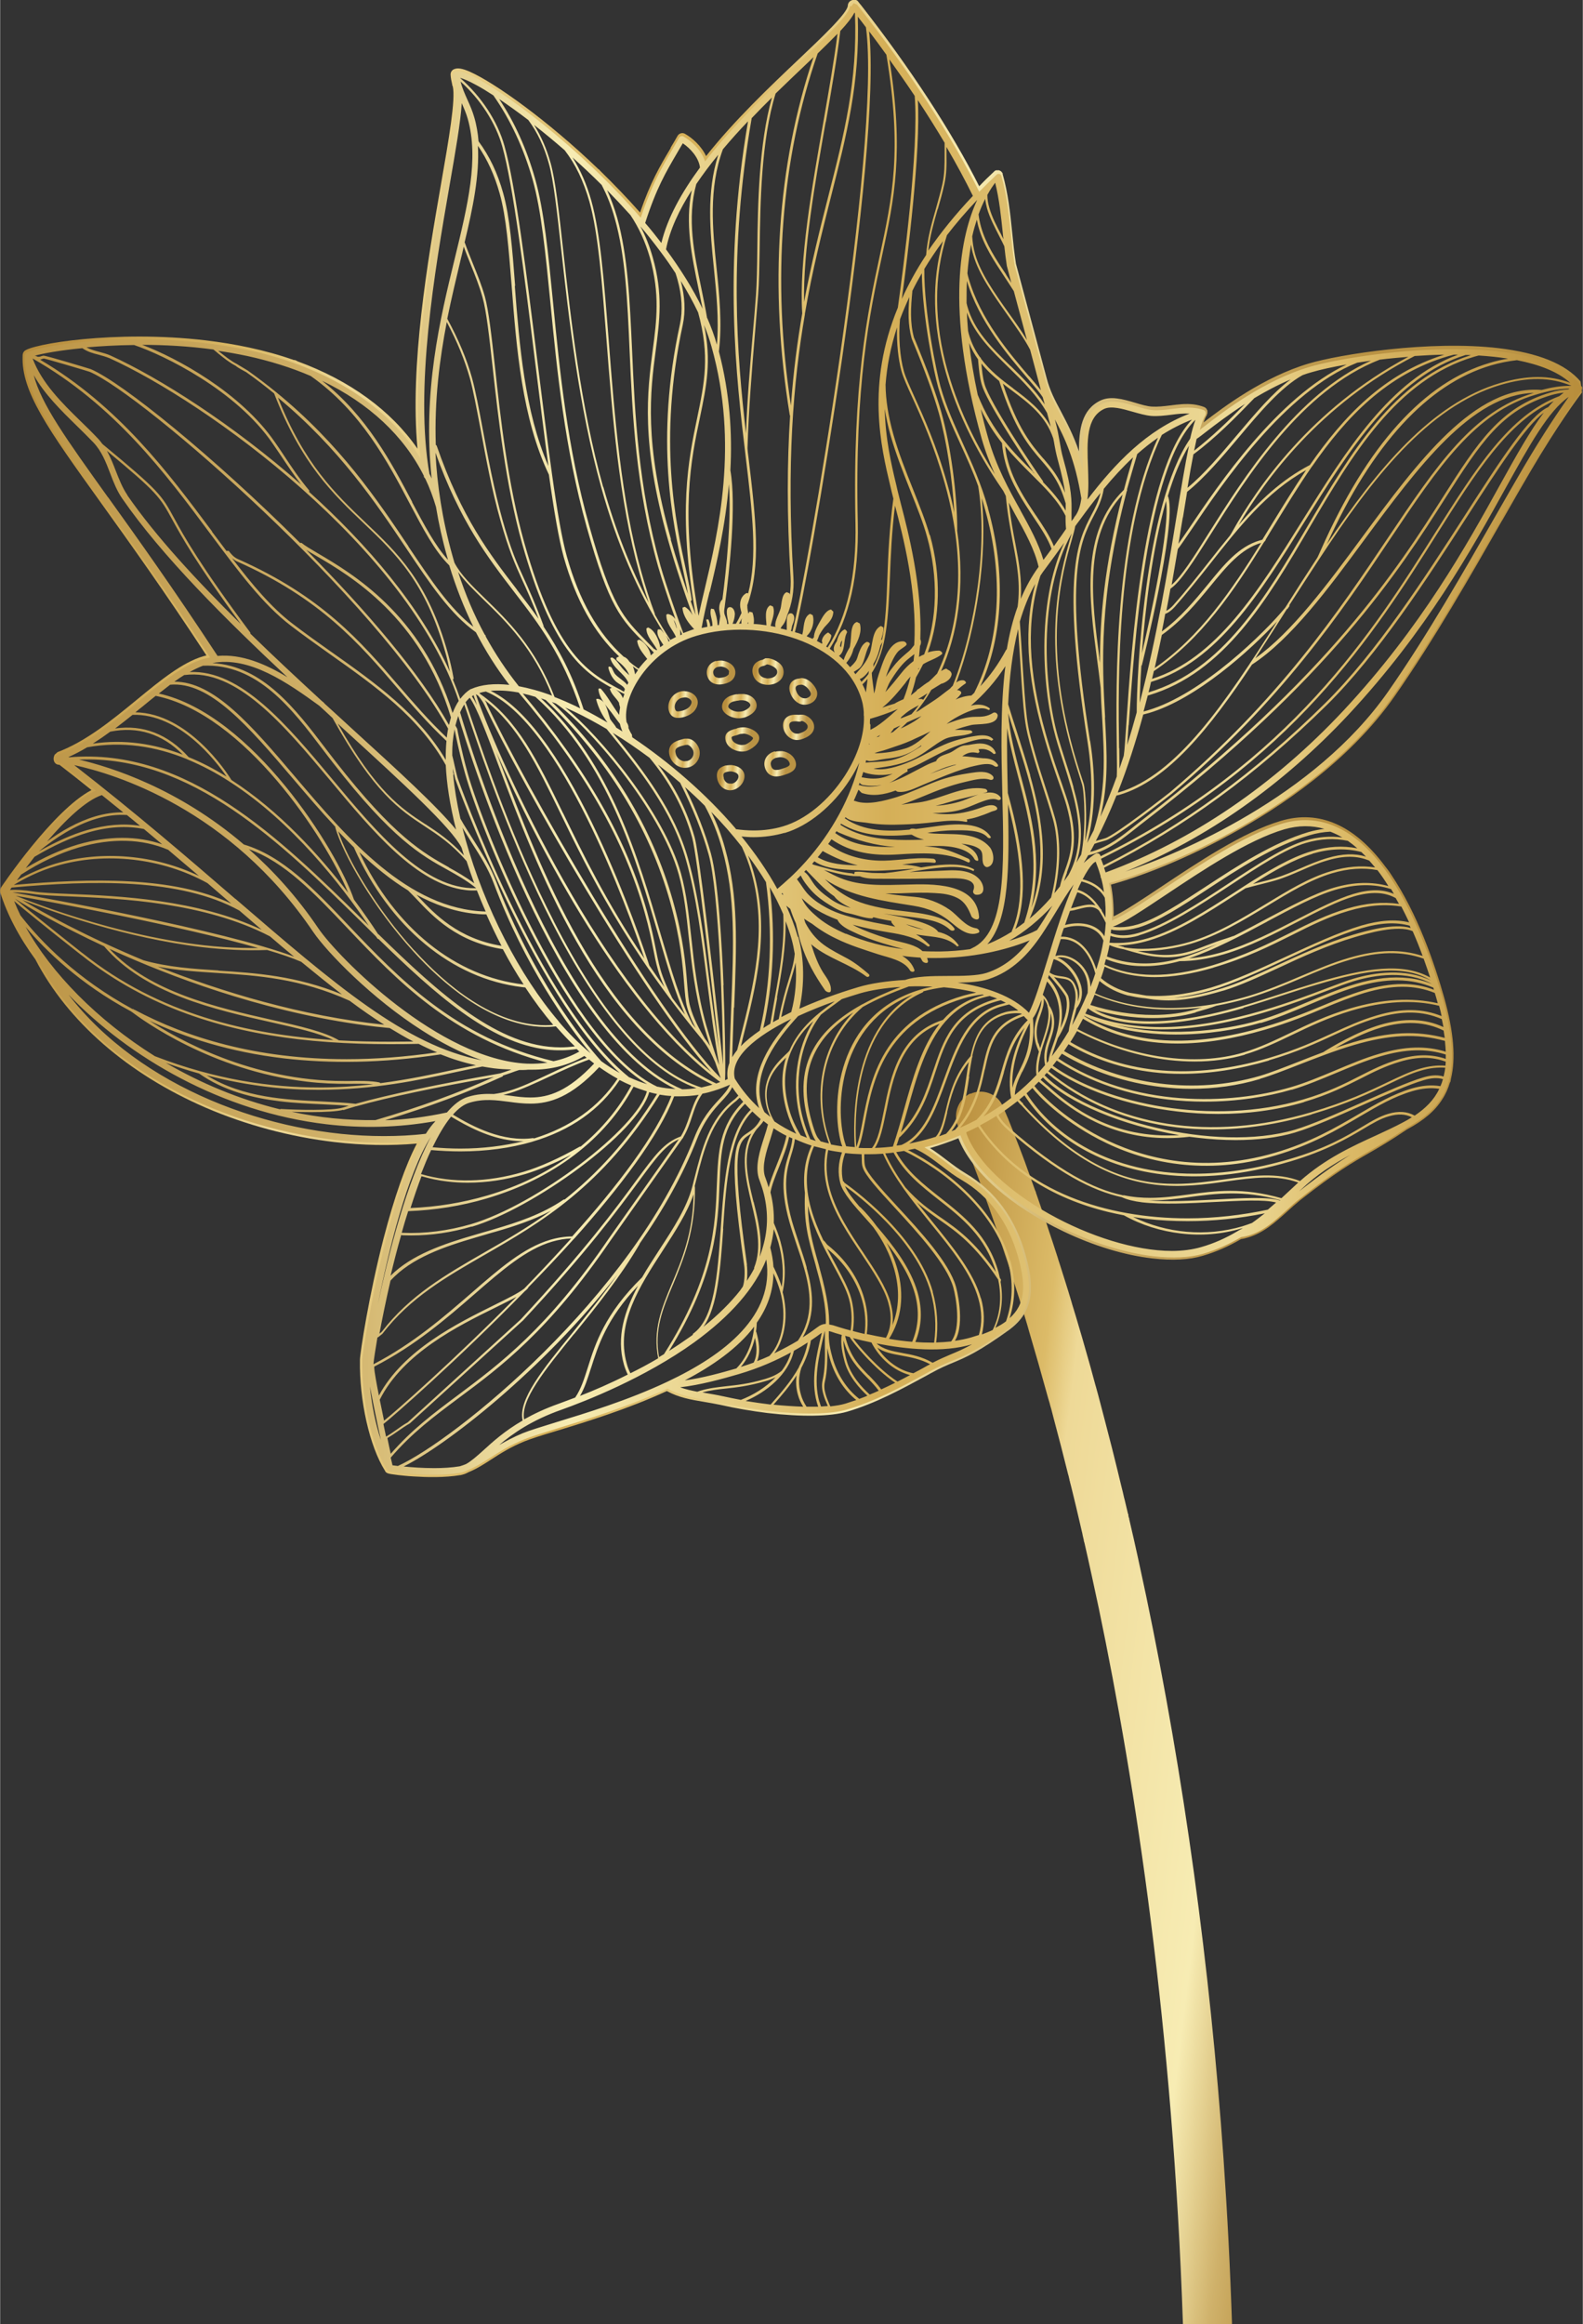 <svg xmlns="http://www.w3.org/2000/svg" xmlns:xlink="http://www.w3.org/1999/xlink" id="Laag_1" width="3.36cm" height="4.93cm" viewBox="0 0 95.15 139.64"><rect x="0" y="0" width="95.15" height="139.64" fill="#333333" stroke="none"/><defs><style>.cls-1{fill:url(#Naamloos_verloop_14-11);}.cls-1,.cls-2,.cls-3,.cls-4,.cls-5,.cls-6,.cls-7,.cls-8,.cls-9,.cls-10,.cls-11,.cls-12,.cls-13{stroke-width:0px;}.cls-2{fill:url(#Naamloos_verloop_14-10);}.cls-14{fill:url(#Naamloos_verloop_2);}.cls-15{clip-path:url(#clippath);}.cls-3{fill:none;}.cls-16{clip-path:url(#clippath-1);}.cls-17{clip-path:url(#clippath-4);}.cls-18{clip-path:url(#clippath-3);}.cls-19{clip-path:url(#clippath-7);}.cls-20{clip-path:url(#clippath-8);}.cls-21{clip-path:url(#clippath-6);}.cls-22{clip-path:url(#clippath-5);}.cls-23{clip-path:url(#clippath-9);}.cls-4{fill:url(#Naamloos_verloop_14);}.cls-24{clip-path:url(#clippath-12);}.cls-25{clip-path:url(#clippath-10);}.cls-26{clip-path:url(#clippath-11);}.cls-5{fill:url(#Naamloos_verloop_14-5);}.cls-6{fill:url(#Naamloos_verloop_14-4);}.cls-7{fill:url(#Naamloos_verloop_14-3);}.cls-8{fill:url(#Naamloos_verloop_14-7);}.cls-9{fill:url(#Naamloos_verloop_14-2);}.cls-10{fill:url(#Naamloos_verloop_14-6);}.cls-11{fill:url(#Naamloos_verloop_14-8);}.cls-12{fill:url(#Naamloos_verloop_14-9);}.cls-13{fill:url(#Naamloos_verloop_3);}</style><clipPath id="clippath"><path class="cls-3" d="m58.33,65.7c-.16.07-.29.17-.41.28l-.13.15c-.33.42-.43,1.02-.2,1.54,0,.01.08.19.22.52.04.1.08.2.13.32.19.47.45,1.14.77,2l.09.24c.15.41.32.87.49,1.36l.02.06.07.19.05.14c.09.27.19.54.29.83l.06.17c.08.23.16.47.25.72l.05.16c.11.31.21.63.32.96.06.18.12.35.18.53h0c.17.54.35,1.11.54,1.7l.08.25c.05.15.1.3.14.45.14.44.28.9.42,1.37.03.1.06.21.09.32.38,1.28.77,2.65,1.17,4.1l.07.23c.03.12.06.24.1.36.05.19.1.38.15.58.29,1.08.58,2.2.87,3.37l.02.06.06.26v.04s.01,0,.01,0l.02.09c.02.09.05.18.07.27.1.39.19.79.29,1.19.02.1.05.2.07.3h0c.08.35.17.71.25,1.07h0s.06.25.06.25l.02.11.03.13.04.17v.04s.04.13.04.13c.29,1.26.57,2.57.86,3.92,2.22,10.64,4.46,25.32,5.06,43.01h2.95c-.11-3.33-.28-6.64-.51-9.93-.81-11.57-2.38-22.95-4.65-33.81-.33-1.55-.65-3.05-.99-4.49l-.03-.13v-.04s-.03-.08-.03-.08l-.02-.09v-.06s-.03-.08-.03-.08c-.06-.27-.13-.53-.19-.8l-.04-.15c-.03-.12-.05-.23-.08-.35-.03-.12-.06-.24-.09-.36-.15-.63-.3-1.24-.45-1.84-.03-.13-.07-.27-.1-.4-.28-1.1-.56-2.16-.83-3.19-.03-.1-.05-.19-.08-.29l-.06-.22-.03-.1c-.1-.37-.2-.74-.3-1.1l-.07-.25c-.28-1-.56-1.96-.83-2.86l-.05-.16-.06-.2c-.05-.16-.1-.32-.14-.47-.24-.81-.49-1.58-.72-2.31-.04-.11-.07-.21-.1-.32-.2-.61-.38-1.18-.57-1.73l-.07-.22c-.09-.27-.18-.54-.27-.8l-.06-.17c-.1-.29-.2-.57-.29-.84l-.05-.14v-.03s-.05-.11-.05-.11l-.14-.39c-.04-.11-.08-.22-.11-.32-.13-.36-.26-.7-.37-1.02-.12-.31-.23-.6-.33-.87l-.07-.18-.09-.23c-.17-.46-.33-.83-.45-1.14-.04-.11-.08-.21-.12-.29-.15-.35-.24-.56-.26-.61-.08-.19-.2-.35-.33-.48h0s-.15-.12-.15-.12c-.14-.11-.31-.18-.48-.23l-.14-.03c-.08-.01-.15-.02-.24-.02-.2,0-.41.04-.6.13"></path></clipPath><linearGradient id="Naamloos_verloop_3" x1="-155.72" y1="271.11" x2="-154.72" y2="271.11" gradientTransform="translate(7473.19 -4137.18) rotate(-90) scale(27.32 -27.32)" gradientUnits="userSpaceOnUse"><stop offset="0" stop-color="#ba9344"></stop><stop offset=".11" stop-color="#cfb16a"></stop><stop offset=".25" stop-color="#f7ecb3"></stop><stop offset=".66" stop-color="#eed997"></stop><stop offset=".73" stop-color="#dcbb68"></stop><stop offset="1" stop-color="#b88d3c"></stop></linearGradient><clipPath id="clippath-1"><path class="cls-3" d="m42.53,9.89c1.7-2.21,3.93-4.33,5.73-6.03,1.84-1.75,2.93-2.81,3.07-3.4l.07.09.02.02c3.02,3.85,5.58,7.78,7.2,11.07l.14.1.16-.06c.33-.34.68-.68,1.03-1.02.31,1.12.42,2.2.54,3.34.07.63.13,1.28.24,1.94v.02s1.84,6.85,1.84,6.85c.2.79.53,1.4.9,2.11.5.94,1.06,2,1.47,3.76.02.1.11.16.21.14.1-.01.17-.1.17-.2,0-.2-.01-.39-.02-.59-.06-1.51-.12-3.06,1.05-3.62.2-.1.45-.12.77-.08.33.04.7.14,1.05.25.39.11.76.22,1.08.24.38.03.77-.02,1.18-.07.44-.05.9-.11,1.32-.06.17.02.33.06.47.11-.12.23-.25.57-.37,1.03l.07.21h.22c.11-.08.23-.18.36-.28,1.16-.89,3.57-2.75,6.32-3.56,1.83-.54,7.17-1.38,11.26-.9,2.39.28,4,.96,4.79,2.01-.18.23-1.42,1.88-3.14,4.8-.52.88-1.09,1.88-1.69,2.93l-.04.06c-1.81,3.17-4.05,7.11-6.43,10.51-2.7,3.86-6.81,6.59-9.78,8.21-3.3,1.79-5.87,2.61-6.58,2.82-.25.07-.47.13-.65.17l-.12.08-.03.15c.16.73.22,1.5.18,2.29l.08.16.17.03c.65-.23,1.81-1.01,3.16-1.9,2.2-1.47,4.93-3.29,7.14-3.94,2.15-.63,4.14.26,5.89,2.65l.02.03.02.03c.1.13.19.26.28.4,1.54,2.29,2.56,5.22,3.13,7.28.57,2.01.69,3.56.38,4.72v.04s-.02.04-.02.04c-.1.36-.25.68-.43.97-.41.64-1.02,1.16-1.99,1.68h-.02c-.99.69-1.65,1.06-2.28,1.43-1.03.59-1.99,1.15-4.17,2.86-.28.22-.55.47-.82.71-.66.6-1.33,1.21-2.18,1.46-.13.04-.26.07-.42.09l-.07.02c-.74.43-1.47.75-2.24.98-.77.23-1.77.28-2.9.15-1.63-.19-3.43-.74-5.22-1.59-3.16-1.5-5.46-3.55-6.17-5.48l-.02-.07-.1-.12h-.15c-.56.23-1.14.44-1.74.61-.18.05-.36.1-.54.15l-.14.16.1.19c.48.26.94.61,1.34.91.38.29.77.58,1.18.82,1.69.99,2.85,2.57,3.44,4.68.48,1.7.53,3.04-.76,4.02l-.04.04c-1.83,1.31-2.56,1.62-3.33,1.94-.4.17-.81.34-1.39.66l-.16.09c-1.6.87-3.11,1.69-4.79,2.19-.94.28-2.67.3-4.64.07-.94-.11-1.88-.27-2.79-.48-.35-.08-.69-.14-1-.19-.78-.13-1.52-.25-2.2-.65h-.17c-2.34,1.09-4.83,1.85-6.65,2.4-.87.27-1.56.48-1.96.64-.87.36-1.5.76-2.05,1.11-.44.28-.86.55-1.33.75-.11.06-.19.09-.28.12l-.12.03h-.02c-.89.16-1.98.13-2.73.08-.38-.03-.69-.06-.89-.08l-.14-.02c-.18-.02-.33-.04-.39-.06h0c-.9-1.41-1.49-4.07-1.46-6.46,0-.45.53-3.82,1.41-7.21.69-2.66,1.41-4.66,2.13-5.92v-.2s-.18-.09-.18-.09c-1.66.18-3.42.16-5.23-.06h0c-2.61-.31-5.25-1.01-7.65-2.05-4.59-1.98-8.16-5.08-10.05-8.73v-.03c-.97-1.32-1.67-2.63-2.07-3.91.53-.82,3.56-5.03,5.55-5.84l.12-.15-.07-.18c-.75-.59-1.49-1.18-2.22-1.74l-.09-.04h-.07s0-.03,0-.03c1.77-.67,3.34-1.96,4.87-3.21,1.37-1.12,2.65-2.18,3.84-2.53.14-.04.29-.07.43-.1l.14-.11-.02-.18c-2.62-4.01-4.78-7.01-6.51-9.42-3.14-4.37-4.71-6.57-4.63-8.61.37-.31,5.25-1.16,10.58-.53.89.1,1.76.25,2.57.42.93.2,1.84.46,2.7.76h.07s.05.04.05.04h.03c3.37,1.24,5.96,3.24,7.47,5.79l.22.08c.08-.03.14-.12.12-.21-.67-5.1.48-11.73,1.32-16.57.5-2.91.9-5.21.7-6.05l-.03-.09c-.05-.19-.08-.35-.09-.51h.12c.13.01.31.07.53.17,1.43.63,4.59,2.87,7.6,5.77l.04.03h0s.03.04.03.04c.95.91,1.83,1.84,2.62,2.76l.18.06.14-.13c.66-2,1.23-2.97,1.9-4.11l.02-.03c.12-.21.25-.43.39-.67.35.21.98.73,1.18,1.42l.14.14.19-.07ZM51.22.01c-.15.04-.25.17-.26.32,0,.44-1.58,1.93-2.96,3.24-1.73,1.64-3.87,3.67-5.56,5.81-.29-.62-.84-1.1-1.27-1.34-.16-.09-.36-.03-.45.13-.14.24-.27.48-.41.7v.03c-.65,1.09-1.21,2.04-1.84,3.87-.74-.84-1.55-1.68-2.41-2.52l-.02-.03-.1-.08c-3.04-2.92-6.22-5.17-7.68-5.82-.49-.22-.78-.26-1-.15-.12.06-.19.19-.18.33.01.19.05.38.1.6v.03s.03.06.03.06c.18.76-.23,3.14-.71,5.89-.8,4.61-1.88,10.85-1.41,15.88-1.59-2.3-4.07-4.1-7.21-5.25l-.09-.05-.09-.03h-.05c-.85-.3-1.76-.55-2.69-.75-.83-.18-1.71-.32-2.61-.43-5.44-.64-10.52.23-10.9.65-.07.07-.1.17-.1.27-.09,2.16,1.51,4.39,4.7,8.83,1.7,2.37,3.8,5.29,6.35,9.18l-.19.05c-1.26.37-2.58,1.45-3.98,2.6-1.51,1.24-3.06,2.51-4.78,3.16l-.17.15c-.03.06-.1.2-.05.37.04.14.15.23.29.24h.04c.64.49,1.28,1,1.93,1.52C3.18,48.67.07,53.29.04,53.34v.02s-.04.1-.04.1h0s0,.13,0,.13h0s.01.05.01.05c.41,1.3,1.12,2.66,2.11,4.01,1.93,3.72,5.56,6.88,10.23,8.9,2.43,1.05,5.11,1.76,7.75,2.07h0c1.71.2,3.37.23,4.95.09-.68,1.3-1.35,3.21-2,5.7-.88,3.41-1.41,6.84-1.42,7.3-.04,2.45.58,5.19,1.5,6.65.07.17.2.19.67.25l.15.02c.2.02.52.06.9.08.77.05,1.88.08,2.82-.08h.02s.15-.04.15-.04c.11-.03.22-.08.33-.14.49-.2.92-.48,1.37-.77.54-.35,1.15-.74,1.99-1.08.39-.16,1.07-.37,1.93-.63,1.81-.55,4.28-1.31,6.62-2.39.71.39,1.45.52,2.24.65.3.05.64.11.98.18.92.21,1.87.37,2.83.49,2.05.24,3.79.21,4.79-.08,1.73-.51,3.25-1.34,4.87-2.22l.16-.09c.56-.31.96-.48,1.35-.64.79-.33,1.54-.65,3.41-2l.06-.05c1.53-1.18,1.33-2.82.88-4.42-.62-2.21-1.84-3.86-3.62-4.91-.39-.23-.77-.52-1.14-.8-.3-.23-.63-.48-.99-.71l.11-.03c.54-.16,1.08-.35,1.6-.56.77,2,3.13,4.08,6.32,5.6,1.82.87,3.67,1.43,5.34,1.62,1.19.14,2.21.09,3.04-.16.79-.23,1.54-.56,2.29-1,.16-.02.3-.06.43-.1.93-.27,1.64-.92,2.33-1.54.26-.24.53-.48.8-.7,2.15-1.69,3.11-2.24,4.12-2.82.64-.37,1.3-.75,2.3-1.43,1.02-.55,1.68-1.11,2.12-1.81.2-.3.35-.64.46-1.01l.03-.04.03-.18c.3-1.22.17-2.81-.4-4.86-.59-2.09-1.61-5.06-3.18-7.39-.08-.13-.17-.25-.26-.37l-.11-.14c-1.85-2.49-3.98-3.42-6.27-2.74-2.26.66-5.02,2.51-7.24,3.99-1.11.74-2.17,1.44-2.82,1.75.01-.66-.04-1.3-.16-1.91.15-.04.31-.08.49-.14.72-.21,3.32-1.04,6.65-2.85,3.01-1.63,7.17-4.4,9.91-8.32,2.39-3.42,4.64-7.37,6.45-10.54l.04-.06c.6-1.05,1.17-2.05,1.69-2.93,1.63-2.77,2.84-4.4,3.09-4.73l-.09-.66c-.89-1.05-2.55-1.72-4.92-2-4.14-.49-9.56.37-11.41.92-2.73.81-5.12,2.61-6.33,3.54.06-.18.12-.32.19-.43v-.02s.02-.03.02-.03v-.04s.02-.02.02-.02v-.09s0-.02,0-.02v-.07s-.02-.02-.02-.02l-.03-.06v-.02s-.03-.02-.03-.02l-.05-.05-.08-.04c-.19-.07-.39-.12-.61-.15-.47-.06-.95,0-1.41.06-.4.05-.77.09-1.11.07-.29-.02-.64-.12-1-.23-.37-.11-.75-.22-1.11-.26-.39-.05-.71,0-.97.12-1.14.54-1.31,1.75-1.3,3.06-.34-.99-.73-1.72-1.08-2.39-.37-.69-.68-1.28-.87-2.03l-1.84-6.85c-.1-.65-.17-1.29-.23-1.91-.12-1.18-.24-2.31-.57-3.48h0s0-.02,0-.02v-.03s-.02-.02-.02-.02l-.02-.03h0s-.02-.04-.02-.04h-.02s-.02-.03-.02-.03l-.03-.02h-.02s-.03-.03-.03-.03h-.02s-.02-.01-.02-.01h-.02s-.02,0-.02,0h-.02s-.03,0-.03,0h-.03s-.03,0-.03,0h-.02s0,0,0,0h-.01s-.02.01-.02.01h-.02s-.03.03-.03.03h-.01s-.02.02-.02.02l-.03.03c-.3.28-.6.57-.88.87-1.64-3.26-4.16-7.12-7.12-10.9l-.02-.02-.12-.15c-.05-.09-.16-.15-.28-.15-.03,0-.05,0-.08.01"></path></clipPath><linearGradient id="Naamloos_verloop_14" x1="-159.58" y1="273.21" x2="-158.58" y2="273.21" gradientTransform="translate(23679.71 -13721.09) rotate(-90) scale(86.5 -86.5)" gradientUnits="userSpaceOnUse"><stop offset="0" stop-color="#ba9344"></stop><stop offset=".07" stop-color="#ba9344"></stop><stop offset=".21" stop-color="#cfb16a"></stop><stop offset=".36" stop-color="#f7ecb3"></stop><stop offset=".56" stop-color="#d5af57"></stop><stop offset=".78" stop-color="#eed997"></stop><stop offset=".85" stop-color="#dcbb68"></stop><stop offset="1" stop-color="#b88d3c"></stop></linearGradient><linearGradient id="Naamloos_verloop_2" x1=".14" y1="44.37" x2="95.12" y2="44.37" gradientUnits="userSpaceOnUse"><stop offset="0" stop-color="#bb9344"></stop><stop offset=".21" stop-color="#d0b169"></stop><stop offset=".36" stop-color="#f7ecb3"></stop><stop offset=".56" stop-color="#d5af57"></stop><stop offset=".78" stop-color="#edda98"></stop><stop offset=".85" stop-color="#dcba67"></stop><stop offset="1" stop-color="#b78d3b"></stop></linearGradient><clipPath id="clippath-3"><path class="cls-3" d="m48.14,43.33h.02s.04-.01.04-.01c.14.02.31.17.34.28.05.2-.13.36-.54.48h-.13c-.18-.01-.36-.17-.41-.36-.08-.29.09-.34.15-.36.11-.03.27-.03.4,0h.11Zm-.08-.38h-.02s-.05,0-.05,0c-.12-.01-.31-.02-.48.03-.36.11-.52.44-.41.84.1.34.4.61.73.64.1.01.19,0,.28-.02.86-.25.87-.71.8-.95-.07-.26-.38-.52-.66-.55h-.19Z"></path></clipPath><linearGradient id="Naamloos_verloop_14-2" x1="-72.45" y1="207.6" x2="-71.45" y2="207.6" gradientTransform="translate(407.78 -81.07) rotate(-90) scale(1.73 -1.73)" xlink:href="#Naamloos_verloop_14"></linearGradient><clipPath id="clippath-4"><path class="cls-3" d="m47.84,41.47c-.05-.18,0-.26.16-.31l.14-.02h.05c.29.04.51.39.54.5.06.21-.22.3-.25.31-.04.01-.07.01-.11.01-.23,0-.45-.2-.53-.5m.3-.71l-.24.04c-.37.11-.53.4-.42.78.12.42.44.73.8.77.1.01.21,0,.31-.03.39-.11.6-.44.51-.79-.07-.25-.44-.78-.95-.78h0"></path></clipPath><linearGradient id="Naamloos_verloop_14-3" x1="-63.89" y1="201.24" x2="-62.89" y2="201.24" gradientTransform="translate(366.42 -58.73) rotate(-90) scale(1.58 -1.58)" xlink:href="#Naamloos_verloop_14"></linearGradient><clipPath id="clippath-5"><path class="cls-3" d="m46.06,40.75c-.09-.01-.37-.06-.45-.33-.06-.22,0-.34.23-.4l.1-.02.1-.05.05-.03h.04c.19.03.52.19.57.35.03.1.02.19-.03.26-.05.09-.15.16-.29.2-.07.02-.15.03-.22.03-.03,0-.06,0-.09,0m-.08-1.2l-.15.08-.09.02c-.42.12-.61.46-.49.88.09.33.38.56.77.6.15.02.31,0,.46-.04.23-.07.4-.19.51-.36.1-.17.13-.37.07-.57-.11-.38-.63-.59-.88-.62h-.19Z"></path></clipPath><linearGradient id="Naamloos_verloop_14-4" x1="-72.63" y1="207.74" x2="-71.63" y2="207.74" gradientTransform="translate(406.89 -84.96) rotate(-90) scale(1.74 -1.74)" xlink:href="#Naamloos_verloop_14"></linearGradient><clipPath id="clippath-6"><path class="cls-3" d="m43.16,40.72c-.16-.02-.24-.09-.28-.23-.06-.22.09-.37.26-.42l.17-.02h.05c.23.03.42.15.46.28l-.02.18c-.05.07-.13.13-.26.17-.11.03-.22.05-.31.05-.02,0-.05,0-.07,0m-.13-1.02c-.41.12-.63.5-.52.9.08.29.29.47.6.51.16.02.34,0,.53-.06.21-.06.38-.18.47-.33.09-.15.11-.32.07-.49-.08-.29-.39-.5-.78-.55h-.07s-.04,0-.05,0c-.08,0-.16.01-.24.04"></path></clipPath><linearGradient id="Naamloos_verloop_14-5" x1="-64.6" y1="201.69" x2="-63.6" y2="201.69" gradientTransform="translate(364.48 -61.71) rotate(-90) scale(1.59 -1.59)" xlink:href="#Naamloos_verloop_14"></linearGradient><clipPath id="clippath-7"><path class="cls-3" d="m40.72,42.74c-.07,0-.11-.03-.15-.15-.07-.24.08-.57.4-.66l.19-.03h.05c.17.02.32.13.35.24.02.06,0,.15-.07.26-.06.09-.19.21-.44.29-.12.03-.21.05-.29.05-.02,0-.03,0-.05,0m.44-1.22c-.1,0-.2.01-.29.04-.54.16-.78.72-.66,1.14.07.26.23.4.47.43.13.01.29,0,.48-.06.35-.11.55-.29.64-.43.13-.19.18-.4.13-.59-.08-.29-.4-.51-.76-.52h0"></path></clipPath><linearGradient id="Naamloos_verloop_14-6" x1="-65.15" y1="202.18" x2="-64.15" y2="202.18" gradientTransform="translate(364.82 -61.23) rotate(-90) scale(1.6 -1.6)" xlink:href="#Naamloos_verloop_14"></linearGradient><clipPath id="clippath-8"><path class="cls-3" d="m44.3,42.76c-.31-.04-.51-.21-.52-.27-.03-.1.05-.27.3-.34l.24-.05h.04c.11-.03.22-.03.32-.02.26.03.39.16.42.26.04.13-.22.32-.45.39-.08.02-.15.03-.24.03-.04,0-.07,0-.11,0m0-1.05h-.04c-.09.02-.19.04-.28.07-.47.14-.64.53-.56.82.07.26.44.5.84.55.17.02.33,0,.49-.04.34-.1.84-.42.71-.87-.06-.23-.29-.49-.74-.54-.05,0-.1,0-.16,0-.09,0-.18,0-.27.02"></path></clipPath><linearGradient id="Naamloos_verloop_14-7" x1="-80.99" y1="213.96" x2="-79.99" y2="213.96" gradientTransform="translate(454.65 -111.98) rotate(-90) scale(1.92 -1.92)" xlink:href="#Naamloos_verloop_14"></linearGradient><clipPath id="clippath-9"><path class="cls-3" d="m44.53,44.76c-.23-.03-.49-.16-.54-.35-.03-.11-.04-.15.15-.2l.08-.02.1-.03.11-.04.06-.02.24-.02c.27.03.5.2.53.26.03.1-.32.36-.48.4-.05.01-.11.02-.16.02-.03,0-.06,0-.09,0m-.13-1.04l-.1.04-.08.03-.09.02-.09.03c-.37.11-.51.34-.42.68.11.38.51.59.86.63.14.02.28,0,.4-.03.19-.06.87-.43.74-.89-.07-.24-.46-.49-.85-.53-.04,0-.09,0-.13,0-.09,0-.17.01-.26.04"></path></clipPath><linearGradient id="Naamloos_verloop_14-8" x1="-79.96" y1="213.19" x2="-78.96" y2="213.19" gradientTransform="translate(448.2 -106.12) rotate(-90) scale(1.89 -1.89)" xlink:href="#Naamloos_verloop_14"></linearGradient><clipPath id="clippath-10"><path class="cls-3" d="m46.61,46.26c-.1-.01-.21-.05-.27-.27-.07-.25.12-.4.31-.46h.03c.1-.03.2-.04.3-.03.27.03.44.2.48.35.03.09,0,.12-.05.17-.1.08-.3.14-.49.2-.09.03-.17.04-.25.04-.02,0-.04,0-.06,0m-.02-1.11h-.05c-.45.14-.69.54-.57.95.11.41.39.52.59.55.13.01.29,0,.45-.05.27-.08.47-.15.62-.26.19-.14.26-.35.19-.58-.09-.33-.42-.58-.8-.63-.05,0-.09,0-.14,0-.1,0-.2.01-.3.04"></path></clipPath><linearGradient id="Naamloos_verloop_14-9" x1="-74.01" y1="208.76" x2="-73.01" y2="208.76" gradientTransform="translate(415.14 -83.85) rotate(-90) scale(1.76 -1.76)" xlink:href="#Naamloos_verloop_14"></linearGradient><clipPath id="clippath-11"><path class="cls-3" d="m43.51,46.76c-.08-.29,0-.33.17-.38l.17-.03h.12c.17.03.38.1.41.24.05.16-.11.42-.36.49h-.16c-.19,0-.32-.17-.36-.32m.06-.75c-.28.08-.58.3-.43.86.09.33.36.58.68.61.1.01.2,0,.3-.03.43-.13.72-.59.62-.97-.08-.27-.35-.46-.73-.51h-.17s-.27.03-.27.03Z"></path></clipPath><linearGradient id="Naamloos_verloop_14-10" x1="-61.72" y1="199.56" x2="-60.72" y2="199.56" gradientTransform="translate(352.53 -48.01) rotate(-90) scale(1.55 -1.55)" xlink:href="#Naamloos_verloop_14"></linearGradient><clipPath id="clippath-12"><path class="cls-3" d="m40.62,45.3c-.07-.24-.04-.37.35-.48l.23-.06h.04s.07-.01.07-.01c.16.02.32.23.36.37.07.25-.08.53-.35.6l-.2.02c-.23-.03-.44-.2-.5-.43m.53-.92h-.04s-.25.07-.25.07c-.2.06-.81.24-.61.96.11.38.44.67.82.71.12.01.24,0,.35-.03.46-.14.73-.62.61-1.08-.06-.23-.3-.6-.68-.64h-.2Z"></path></clipPath><linearGradient id="Naamloos_verloop_14-11" x1="-71.65" y1="207.07" x2="-70.65" y2="207.07" gradientTransform="translate(396.78 -77.02) rotate(-90) scale(1.72 -1.72)" xlink:href="#Naamloos_verloop_14"></linearGradient></defs><g class="cls-15"><rect class="cls-13" x="27.95" y="89.99" width="75.52" height="25.22" transform="translate(-43.86 155.89) rotate(-83.3)"></rect></g><g class="cls-16"><rect class="cls-4" x="-2.07" y="-8.03" width="99.28" height="104.86" transform="translate(-2.07 86.46) rotate(-83.3)"></rect></g><path class="cls-14" d="m22.23,83.3c.17.91.43,2.18.66,3.22-.32-.95-.55-2.08-.66-3.22m21.21.59c-.34-.08-.68-.13-1.01-.19l-.21-.04c.48-.13.91-.18,1.4-.23.65-.07,1.38-.15,2.4-.45.18-.05.39-.12.6-.23-.6.63-1.39,1.09-2.09,1.36-.36-.07-.73-.14-1.08-.22m3.04.51c.47-.53.97-1.11,1.39-1.76-.05.38-.03.78.08,1.16.07.26.18.5.32.72-.56-.02-1.16-.06-1.78-.12m-5.6-1.05c1.17-.13,2.52-.5,3.51-.79,1.23-.36,2.29-.84,3.13-1.3-.11.41-.31.78-.56,1.11-.32.26-.69.39-.98.48-1,.3-1.73.37-2.37.44-.51.06-1,.11-1.54.27l-.18.06c-.35-.07-.69-.14-1.01-.26m8.97,1.06c-.09-.22-.19-.45-.25-.67-.08-.28-.09-.51-.04-.73.16-.69.15-1.37.15-2.02.03.18.08.37.14.6.29,1.03.85,1.91,1.6,2.52-.21.07-.42.14-.64.21-.26.08-.57.13-.92.17l-.03-.07Zm2.85-3.46c.41.3.92.39,1.48.49.53.1,1.12.2,1.71.52l-.16.08-.16.09c-.23.13-.46.25-.69.37-.85-.16-1.65-.75-2.18-1.56m1.51.34c-.6-.11-1.14-.21-1.54-.57,1.78.35,3.99.57,5.74.05h0c-.52.29-.9.45-1.29.61-.32.14-.66.28-1.08.5-.63-.37-1.27-.49-1.84-.59m-9.39,2.88c1.21-.52,2.56-1.56,2.89-3.01.31-.17.59-.34.83-.5-.09.5-.27.97-.5,1.41l-.02.03v.03c-.47.86-1.13,1.6-1.71,2.26-.48-.06-.98-.13-1.48-.21m6.06-2.4c-.07-.25-.21-.79-.2-1.24.31,1.09.86,1.66,1.39,2.2.25.25.5.51.73.82-.18.08-.36.16-.54.23-.48-.43-1.14-1.15-1.38-2.01m.37-1.38c.34.09.71.18,1.11.26.5.98,1.37,1.71,2.32,1.96-.25.13-.5.27-.75.39-1.16-.75-2.35-2.14-2.68-2.61m-5.9-.04c.12.5.17,1.05-.07,1.51-.25.09-.51.18-.77.26.4-.48.7-1.09.85-1.77m6.83,2.27c-.55-.56-1.06-1.08-1.36-2.16l-.05-.21c.09.03.18.05.27.07.19.34,1.48,1.91,2.74,2.75-.28.14-.56.27-.84.4-.24-.33-.51-.6-.76-.86m-3.73,1.9c-.16-.24-.28-.49-.35-.77-.15-.53-.13-1.07.04-1.57.27-.51.48-1.05.57-1.64.27-.18.49-.34.65-.46v.04c-.32,1.31-.67,2.8-.29,4.15l.08.25c-.15,0-.3,0-.46,0-.08,0-.16,0-.24,0m.77-.29c-.37-1.31-.04-2.71.28-4.07l.04-.17h.01c0,.29,0,.58,0,.87.01.68.02,1.39-.14,2.1-.05.24-.04.5.05.81.06.23.16.46.26.69v.02c-.12.01-.26.02-.4.03-.03-.09-.07-.19-.09-.28m.77-2.69c-.21-.74-.22-1.14-.21-1.56l.1.02c.17.06.4.13.68.21-.11.49.06,1.21.17,1.61.24.87.88,1.59,1.37,2.04-.16.07-.33.13-.49.19-.76-.59-1.33-1.47-1.62-2.5m-4.7-1.83c-.09,1.01-.47,1.89-1.07,2.5-.89.26-2.05.58-3.1.72,1.68-.88,3.19-1.94,4.17-3.23m-22.51,4.39c1.4-2.79,4.72-4.44,6.94-5.53.5-.25.93-.46,1.28-.65-3.75,3.8-7.29,6.91-7.96,7.44-.09-.43-.18-.86-.26-1.26m12.7-1.89c.42-1.33.93-2.97,2.83-4.96-.81,1.51-1.32,3.08-.85,4.74.06.21.14.41.23.6-1.07.54-2.07.97-2.87,1.28.29-.49.46-1.04.66-1.67m-11.26,5.91c2.54-1.26,8.33-5.74,12.85-11.53-.87,1.23-1.81,2.39-2.67,3.46-1.85,2.27-3.31,4.07-3.03,5.31-1.07.62-1.79,1.27-2.37,1.8-.4.36-.73.65-1.04.82-.12.05-.24.09-.37.13-.48.08-1.02.11-1.54.11-.69,0-1.36-.05-1.84-.1m21.21-8.08l-.02-.03c.03-.17.04-.35.05-.53.62-.88.99-1.87,1-2.97.17.38.3.73.4,1.07.42,1.48.16,3.04-.64,3.9-.24.11-.48.21-.74.31.22-.56.1-1.21-.05-1.75m-11.71,4.67c1.4-.5,4.98-1.89,7.98-4.05,2.19-1.59,3.64-3.25,4.33-4.98.52,3.37-2.49,5.72-5.95,7.35h0c-2.35,1.11-4.91,1.89-6.71,2.44-.87.27-1.56.48-1.98.65-.56.23-1.01.48-1.42.71.83-.7,1.96-1.49,3.75-2.12m17.51-4.72c.07-.4.13-1.15-.1-1.99-.16-.58-.52-1.24-.93-2.01-.17-.31-.34-.63-.51-.96,1.02.83,1.77,1.93,2.1,3.1.19.67.24,1.36.15,2.03-.25-.06-.49-.12-.71-.18m2.18.47c.76-1.2.93-2.65.5-4.19-.15-.53-.37-1.07-.65-1.58.72.91,1.39,1.94,1.7,3.05.28,1.01.23,1.97-.16,2.9-.48-.04-.95-.1-1.4-.18m-30.94,1.76v-.09c2.46-1.26,4.35-2.9,6.01-4.34,1.68-1.46,3.12-2.71,4.69-3.17.39-.11.77-.18,1.14-.19-.92,1.02-1.87,2.03-2.82,3.01-.35.28-1.02.6-1.82,1-2.18,1.08-5.45,2.69-6.92,5.43-.16-.8-.27-1.45-.28-1.64m24-6.09c-.02-.38-.09-.76-.19-1.16.1-.37.17-.74.21-1.11.11.27.2.54.28.81.26.93.32,1.82.2,2.66-.12-.38-.28-.77-.49-1.19m29.53-3.23c-.26.2-.51.4-.77.58-.19.07-.39.14-.58.2-2.17.64-4.53.43-6.57-.56.26.04.53.08.79.11.82.1,1.65.14,2.5.14,1.53,0,3.1-.16,4.63-.47m-52.55,4.03c1.25-1.36,3.23-2.03,5.15-2.59.19-.06.39-.11.58-.17.2-.06.4-.12.59-.17,1.1-.32,2.24-.69,3.31-1.25-1.37.99-2.72,1.77-4,2.5-2.31,1.33-4.49,2.58-6.17,4.77l-.14.11c.17-.89.39-2,.67-3.2m26.57,2.69l-.2-.04c0-.63-.05-1.49-.59-3.43l-.04-.16c-.4-1.41-.62-2.23-.65-3.54.02.09.05.18.07.27.35,1.25.95,2.36,1.48,3.34.41.76.76,1.41.92,1.98.22.79.16,1.51.1,1.9-.46-.12-.83-.24-1.08-.32m8.91-1.61c-.43-1.54-1.64-3.03-2.92-4.61-.31-.38-.62-.77-.93-1.16.49.44.95.76,1.4,1.08,1.02.71,2.07,1.45,3.49,3.56.23,1.09.12,2.13-.33,3.03h0c-.2.1-.42.18-.65.27.17-.7.16-1.41-.05-2.17m-21.3,3.92c-.68-2.41.77-4.64,2.17-6.8.76-1.17,1.47-2.27,1.85-3.38-.04,2.35-.71,3.95-1.31,5.38-.62,1.48-1.15,2.77-.82,4.48-.56.33-1.12.63-1.67.9-.09-.18-.17-.38-.22-.58m33.85-10.01c1.57-.21,3.2-.43,5.44.19l-.02.02c-.71-.23-2.18-.15-3.86-.06-1.38.07-2.89.15-4.05.05.08,0,.16,0,.24,0,.78,0,1.51-.1,2.26-.2m-16.51,8.71c.39-.96.43-1.92.14-2.96-.43-1.52-1.49-2.86-2.46-3.99-.3-.41-.62-.79-.99-1.15l-.04-.02c-.4-.47-.73-.89-.88-1.25.73.52,4.26,3.18,5.16,6.4.27.98.34,1.99.2,3.01-.04,0-.08,0-.12,0-.34,0-.68-.01-1.02-.04m23.19-9.15c.96-.92,1.98-1.56,2.97-2.09-.75.46-1.65,1.07-3.08,2.19l.11-.1Zm-46.63-.94c.8-.24,1.78-.65,2.76-1.16-1.44,1.06-3.14,1.89-5.05,2.45-1.5.44-3.05.69-4.61.75.21-.66.43-1.3.66-1.91.51.15,1.03.26,1.57.32.4.05.8.07,1.21.07,1.12,0,2.29-.17,3.46-.52m21.51-1.22c.32.72.76,1.43,1.25,2.12h0c.49.69,1.05,1.37,1.59,2.04,1.27,1.56,2.47,3.04,2.89,4.55.22.77.23,1.48.03,2.18-.15.05-.31.1-.48.15-.31.09-.63.15-.96.2.65-1.06.07-3.24.06-3.26-.4-1.42-2.14-3.32-3.54-4.83-.96-1.04-1.79-1.95-1.92-2.4-.04-.14-.04-.3-.05-.46v-.26c.07,0,.15,0,.23,0,.3,0,.59-.01.88-.03m3.01,8.29c-.98-3.48-4.96-6.3-5.33-6.56v-.03s-.07-.06-.07-.06c-.12-.53-.08-1.12.13-1.68.33.04.66.06.99.07,0,.09.01.18.01.27,0,.17,0,.35.05.5.14.49.94,1.36,1.95,2.46,1.39,1.51,3.11,3.39,3.5,4.77.17.61.49,2.46-.13,3.25-.3.03-.6.05-.9.06.14-1.03.07-2.05-.21-3.05m.51-4.44c-.7-.49-1.37-.95-2.15-1.83-.48-.67-.9-1.35-1.21-2.04.17-.01.33-.03.5-.05.65,1.21,1.65,2,2.72,2.84,1.38,1.08,2.81,2.21,3.43,4.33-1.32-1.88-2.32-2.58-3.3-3.26m3.59,3.84h0s.02-.11.02-.11l-.07-.11c-.03-.11-.05-.23-.08-.34-.62-2.22-2.09-3.37-3.5-4.48-1.04-.82-2.02-1.59-2.65-2.74.16-.02.32-.04.47-.07,2.36,1.14,5.38,3.53,6.24,6.63.34,1.22.3,2.43-.11,3.61-.18.14-.4.27-.64.39.38-.84.49-1.79.31-2.78m-6.61,1.26c-.27-.95-.93-1.93-1.63-2.98-.8-1.19-1.63-2.43-2.01-3.78-.23-.83-.27-1.62-.11-2.4.27.06.55.1.83.14-.23.62-.26,1.27-.1,1.86.16.58.8,1.31,1.55,2.14.14.16.29.32.43.49.58.79,1.02,1.67,1.26,2.53.34,1.21.3,2.35-.11,3.36.06-.42.02-.88-.12-1.37m7.19-2.52c-.86-3.06-3.77-5.44-6.13-6.63.14-.03.27-.05.41-.08.58.25,1.09.64,1.63,1.05.38.29.77.59,1.19.83,1.66.97,2.79,2.52,3.38,4.59.4,1.42.41,2.32.04,3.03-.13.25-.31.47-.54.68.35-1.13.37-2.3.04-3.47m-8.63,4.41c.1-.7.05-1.41-.15-2.11-.34-1.23-1.13-2.38-2.22-3.24l-.02-.02-.15-.19-.07-.06c-.29-.6-.55-1.23-.74-1.9-.39-1.4-.33-2.63.18-3.75h0c.24.06.48.12.72.18-.16.81-.13,1.62.11,2.48.38,1.37,1.22,2.62,2.03,3.82.69,1.04,1.35,2.01,1.61,2.94.22.79.17,1.5-.15,2.09-.41-.07-.79-.15-1.16-.23m-3.6-3.99c-.13-.48-.3-.96-.45-1.42-.15-.46-.31-.93-.44-1.38-.6-2.15-.3-3.12-.04-3.98.1-.31.18-.61.22-.94.33.15.66.28,1,.39-.4.88-.53,1.81-.4,2.84v.03c-.06,1.79.17,2.63.64,4.29l.04.16c.54,1.91.59,2.77.58,3.39-.18.01-.35.08-.49.19-.2.15-.5.37-.9.62.83-1.43.58-2.91.23-4.18m-25.21,10.24c.22-.13.44-.28.64-.42.23-.16.46-.32.72-.47l6.81-6.19c3.86-4.14,5.72-6.68,6.96-8.36,1.07-1.46,1.58-2.14,2.4-2.52l-4.2,5.95c-3.69,5.41-6.57,7.55-9.1,9.44-1.42,1.06-2.76,2.06-4.02,3.51-.06-.27-.13-.59-.2-.94m23.77-8.8v-.02c.2-.94.15-1.95-.14-3-.1-.37-.24-.74-.4-1.11.02-.61-.04-1.22-.2-1.84.07-.4.28-.94.51-1.51.25-.62.5-1.26.61-1.82l.2.09c-.03.33-.12.64-.22.96-.26.83-.58,1.87.04,4.06.13.46.29.93.44,1.39.16.46.32.94.45,1.42.37,1.32.61,2.86-.38,4.32-.4.24-.88.5-1.42.76.66-.9.86-2.32.5-3.68m-21.15-9.32c-1.43,2.69-2.55,6.99-3.19,10.11.63-3.22,1.78-7.91,3.19-10.11m19.01,7.69c-1-7.08-.54-7.38.17-7.84l.09-.06c-.69,1.24-.34,2.72,0,4.16.32,1.33.65,2.7.17,3.9v.06c-.13.25-.28.5-.44.74.05-.4.02-.86,0-.96m1.12-5.23l-.04-.11c-.18-.63.08-1.44.33-2.21.07-.23.14-.45.2-.66.25.17.51.32.77.45-.11.56-.37,1.21-.62,1.84-.19.47-.35.9-.45,1.26-.06-.21-.14-.43-.19-.57m12.09-2.67l-.02-.07c.24-.11.48-.22.71-.34,1.67,2.52,4.37,4.29,7.83,5.13.31.07.62.14.94.2h0c1.06.59,2.22.95,3.41,1.09,1.23.15,2.49.05,3.69-.31h.04s-.26.14-.26.14l-.08.05c-.68.4-1.39.72-2.16.94-.52.15-1.12.23-1.75.23h0c-4.46,0-11.09-3.57-12.36-7.06m-12.8,4.12c-.39-1.6-.75-3.11.18-4.36l.17-.19c.09-.1.18-.2.25-.32.09.07.18.14.27.21-.06.24-.14.5-.23.77-.27.84-.54,1.7-.33,2.44l.05.14c.05.15.15.41.21.63.32,1.14.32,2.26,0,3.36h0c-.06.21-.12.41-.2.61.18-1.06-.09-2.19-.36-3.29m-19.31-3.28c.35-.72.71-1.34,1.08-1.8l.02-.03.02-.02h0c.96.58,2.27,1.28,3.69,1.44.22.03.44.04.67.03-1.17.29-2.46.45-3.81.45-.55,0-1.11-.03-1.67-.08m32.93-1.32c.33-.18.66-.36.97-.56h0c.17.31.39.57.72.86,2.94,2.57,5.06,3.64,6.82,4.02h0c.32.15.74.25,1.23.31,1.21.14,2.84.06,4.33-.02,1.54-.08,3-.16,3.72.03-.17.15-.34.29-.5.43-1.54.33-3.18.52-4.82.52-4.88,0-9.84-1.59-12.48-5.57m-15.45,6.19c.19-2.81.4-5.7,1.76-7.04.16.16.33.31.5.46-.25.47-.52.65-.76.81-.75.49-1.25.81-.23,7.99.05.33.03.96-.08,1.26l-.12.17-.04.06c-.58.74-1.32,1.47-2.21,2.19.86-1.21,1.02-3.49,1.19-5.89m-.22-2.72c.08-1.95.13-3.38,1.53-4.79.11.12.23.25.34.36-1.4,1.38-1.6,4.3-1.8,7.13-.19,2.79-.38,5.42-1.66,6.32l-.03.08-.17.12c-.41.29-.83.57-1.25.84,2.83-4.56,2.95-7.6,3.04-10.07m24.28.72h-.02s-.04-.01-.04-.01c-1.74-.37-3.81-1.43-6.76-4-.31-.27-.52-.51-.68-.79l.02-.06c.38-.25.75-.52,1.11-.8l.15.17.09.08c3.03,3.36,5.7,4.49,8.05,4.77,1.56.18,2.99-.01,4.28-.2,1.6-.22,2.99-.41,4.31.07l-.17.16c-.29.27-.57.53-.84.78-2.33-.66-3.99-.44-5.6-.22-.77.1-1.51.2-2.28.2-.51,0-1.04-.04-1.61-.16m-27.09,5.37c.63-1.52,1.35-3.23,1.32-5.81h0s-.01-.1-.01-.1h0s0-.03,0-.03c.03-.13.07-.26.1-.39.44-1.75.9-3.55,2.35-4.67l.04-.03.21-.2.21.25c-1.44,1.46-1.5,2.98-1.58,4.9-.09,2.49-.21,5.59-3.18,10.26-.1.06-.2.12-.3.18-.3-1.64.22-2.9.83-4.34m21.07-10.89l-.1-.09-.14-.15c.11-.09.21-.18.31-.26,1.42,2.21,4.24,4.28,8.35,4.76,2.19.26,4.74.07,7.64-.79,2.16-.64,3.43-1.39,4.36-1.94.59-.35,1.05-.63,1.56-.77.54-.16,1-.14,1.38.06-.17.11-.35.21-.54.31h0c-.49.26-1.02.51-1.59.77-1.45.66-3.07,1.4-4.59,2.75-1.38-.53-2.88-.33-4.46-.11-.97.13-1.98.28-3.04.28-2.63,0-5.6-.86-9.16-4.8m-19.49-.56c-.26.39-.4.84-.55,1.27-.14.42-.29.85-.53,1.24-1.01.37-1.54,1.1-2.69,2.66-1.23,1.68-3.1,4.21-6.94,8.34,0,0-.25.23-6.79,6.18-.25.14-.49.31-.71.47-.2.14-.39.27-.59.39-.05-.25-.11-.5-.16-.76.52-.4,4.45-3.83,8.49-7.97.1-.08.17-.15.22-.22v-.02c.92-.94,1.84-1.91,2.72-2.89h0s.08-.08.08-.08h0c2.71-3.05,5.07-6.14,5.97-8.51.11,0,.23,0,.34,0,.38,0,.76-.03,1.14-.09m-19.32,14.59l.1-.07.2-.16c1.66-2.17,3.83-3.41,6.12-4.73,3.34-1.92,7.12-4.1,10.55-9.64.23.04.47.07.7.08-.91,2.36-3.26,5.43-5.96,8.44-.43,0-.88.07-1.32.2-1.6.47-3.06,1.74-4.74,3.2-1.64,1.42-3.49,3.03-5.89,4.28.03-.33.12-.89.24-1.61m5.66-6.65c3.69-1.08,10.04-5.67,10.68-8.09.16.04.32.08.47.11-1.79,2.88-3.68,4.85-5.55,6.34h-.06c-1.32.9-2.8,1.38-4.2,1.79-.2.06-.4.12-.59.17-.19.06-.39.11-.58.17-1.85.54-3.76,1.18-5.04,2.45.19-.79.4-1.62.64-2.45l.05.02h0c.18,0,.36.01.55.01,1.21,0,2.44-.18,3.65-.54m33.34-7.99c.12-.11.24-.22.36-.33.32.43,1.71,1.89,3.97,3.07,1.24.65,2.88,1.28,4.86,1.51,1.7.2,3.65.11,5.79-.53,2.15-.63,3.69-1.53,5.05-2.33,1.11-.65,2.07-1.21,3.17-1.53.58-.17,1.12-.22,1.62-.14-.32.68-.84,1.18-1.48,1.61-.44-.25-.97-.29-1.58-.11-.52.15-.99.43-1.59.79-.97.58-2.17,1.29-4.32,1.92-2.1.62-4.02.89-5.75.89-5.08,0-8.49-2.31-10.09-4.82m-27.2,14.45c1.3-1.6,2.78-3.43,3.93-5.4v-.02c1.4-2,2.6-4.11,3.45-6.28.46-1.17,1.01-1.78,1.46-2.26.27-.29.51-.55.66-.87.12.18.24.35.37.51l-.2.2-.05.04c-1.49,1.15-1.95,2.98-2.4,4.76-.04.16-.08.31-.12.47-.32,1.23-1.11,2.46-1.96,3.76-.36.56-.73,1.12-1.06,1.69-2.24,2.19-2.81,3.98-3.26,5.41-.22.69-.41,1.3-.76,1.81-.39.15-.73.27-.99.37-.82.29-1.49.61-2.08.94-.22-1.16,1.21-2.92,3-5.13m-9.96-7.38c1.6-.06,3.18-.31,4.7-.76,4.02-1.18,7.15-3.57,8.84-6.72.27.11.54.2.8.28-.59,2.23-6.61,6.81-10.57,7.98-1.38.4-2.77.58-4.15.52h-.02c.12-.43.25-.87.39-1.3m-.94,15.28c-.02-.1-.06-.26-.11-.47,1.27-1.48,2.57-2.45,4.07-3.57,2.55-1.89,5.43-4.04,9.14-9.47l4.34-6.15h.01s.05-.1.05-.1c.23-.39.38-.81.51-1.22.16-.49.32-.95.62-1.36.23-.04.46-.1.68-.17.34-.1.76-.27.98-.37-.15.33-.38.59-.67.9-.46.5-1.02,1.11-1.49,2.31-3.74,9.57-14.42,18.17-17.81,19.7-.13-.02-.24-.03-.32-.04m8.39-19.44c2.32-.68,4.09-1.93,5.26-3.71.23.12.46.23.7.33-.75,1.39-1.77,2.62-3.04,3.67h-.05c-1.19.68-2.43,1.24-3.4,1.52-2.16.64-4.28.68-6.15.13.2-.51.4-1,.61-1.44.59.05,1.18.08,1.75.08,1.55,0,3.02-.2,4.33-.58m45.87-.56c1.02-.3,2.55-.98,4.04-1.64,1.44-.64,2.8-1.24,3.68-1.5.47-.14.85-.16,1.16-.06-.04.15-.09.29-.15.42-.54-.09-1.11-.04-1.73.14-1.11.33-2.13.92-3.2,1.55-1.35.79-2.88,1.69-5.01,2.31-4.56,1.34-8.22.23-10.49-.94-2.38-1.23-3.75-2.76-3.98-3.07l.26-.26c.1.08.22.19.38.32.96.85,2.95,2.62,6.13,3,.78.09,1.63.1,2.55-.01h0c.16.02.32.04.49.06.77.09,1.54.14,2.29.14,1.28,0,2.51-.14,3.59-.46m-14.95-2.84c-.15-.13-.27-.24-.37-.32l.14-.14c1.53,1.54,4.79,2.89,8.2,3.46-.24.02-.48.02-.72.02-3.84,0-6.19-2.08-7.25-3.03m-42.29,1.51s.17-.05.35-.11c.13-.04.26-.08.4-.12h.02c1.96-.55,4.87-1.16,8.29-1.76-2.17.97-4.51,1.82-7.13,2.59-1.72.02-3.4-.15-5.03-.5.36.01.76.02,1.16.02.8,0,1.59-.04,1.94-.14m58.22.27c2.15-.63,3.53-1.29,4.64-1.82.73-.35,1.31-.63,1.91-.8.53-.16,1.02-.21,1.48-.18-.02.18-.06.36-.1.53-.44-.14-.91-.04-1.24.06-.88.26-2.25.87-3.69,1.51-1.48.66-3.01,1.33-4.02,1.63-4.77,1.4-12.45-.64-15.04-3.27l.13-.15c2.19,1.82,4.88,2.93,7.85,3.28.68.08,1.38.12,2.09.12,1.93,0,3.94-.3,5.99-.9m-42.84-2.85c.37.26.74.5,1.11.7-1.13,1.7-2.82,2.91-5.02,3.59l-.06-.02c-1.81.25-3.6-.67-4.82-1.41.33-.37.66-.62,1.01-.72.85-.25,1.58-.15,2.36-.05.42.06.84.11,1.29.11,1.16,0,2.45-.39,4.14-2.2m-8.65.31c.58-.12,1.12-.24,1.62-.34.24.04.47.08.71.11.34.04.68.06,1.03.07l-.07.03c-.19.07-.39.14-.59.2,0,0-.06.01-.16.03-3.53.61-6.53,1.24-8.54,1.8-.58-.07-1.26-.1-1.97-.14-2.15-.1-4.79-.21-6.98-1.57,1.26.33,2.47.55,3.63.69,1.09.13,2.12.18,3.11.18,3.29,0,6.04-.59,8.21-1.06m-17.41-.56c.68.24,1.34.46,2,.64,1.49,1.05,3.21,1.47,4.87,1.67.89.11,1.76.14,2.57.18.56.03,1.1.05,1.58.09h-.03c-.18.06-.36.11-.36.11-.63.19-2.76.14-3.71.08l-.06.02c-2.47-.6-4.78-1.58-6.86-2.79m46.97,2.97c.22-.9.49-2.01,1.3-3.02-.05.29-.1.59-.14.89-.18,1.25-.38,2.54-1.22,3.42-.14.05-.28.1-.42.15.23-.36.35-.85.49-1.43m-26.29-1.01c-.13-.02-.27-.03-.4-.05.12-.03.25-.06.38-.1.71-.21,1.52-.59,2.38-.99.79-.37,1.61-.75,2.4-1.03.1.08.2.16.3.24-1.57,1.67-2.74,2.04-3.83,2.04-.42,0-.82-.05-1.23-.11m47.74.38c1.49-.44,2.51-.96,3.41-1.41.76-.39,1.48-.75,2.36-1.01,1.04-.31,1.92-.31,2.75,0l-.02.24c-.48-.04-.99.02-1.54.18-.61.18-1.22.47-1.93.81-1.1.53-2.47,1.18-4.61,1.81-6.04,1.78-11.77.87-15.79-2.47l.17-.2c1.76,1.27,4.51,2.26,7.57,2.62.81.1,1.63.15,2.47.15,1.73,0,3.49-.22,5.16-.71m-31.84,1.16c-.15-.24-.27-.5-.35-.77-.45-1.62.48-2.51,1.03-3.05l.02-.02c-.28.86-.33,1.91.03,3.19.14.48.33.95.58,1.39-.45-.21-.89-.45-1.31-.74m-11.42-3.93l.13.11c-.77.28-1.56.64-2.32,1-.85.4-1.66.78-2.35.98-.31.09-.61.15-.9.19h-.03c-.48-.02-.99,0-1.53.17-.44.13-.86.46-1.27.94-1.25.27-2.49.43-3.72.47,2.59-.79,4.9-1.65,7.06-2.63l.04-.06c.16-.05.32-.11.47-.16.16-.06.32-.12.49-.17.18,0,.36,0,.55-.02h0c.09,0,.17,0,.26,0,1.07,0,2.13-.24,3.12-.83m42.51,2.04c.88-.26,1.78-.64,2.65-1,.88-.37,1.78-.75,2.68-1.01,1.52-.45,2.78-.48,3.94-.11v.26c-.85-.29-1.75-.29-2.8.02-.9.26-1.62.63-2.39,1.02-.89.46-1.91.97-3.38,1.4-5.49,1.62-11.9.25-15.06-2.03.08-.1.16-.2.24-.31,2.06,1.36,4.39,2.07,6.66,2.34.75.09,1.49.13,2.22.13,1.95,0,3.77-.29,5.24-.72m-1.9-.65c.65-.19,1.44-.5,2.29-.83,1.03-.4,2.19-.86,3.35-1.2,2.14-.63,3.79-.71,5.48-.25.02.23.04.44.05.65-1.18-.37-2.45-.33-3.98.12-.91.26-1.82.65-2.7,1.02-.87.36-1.76.74-2.63.99-3.65,1.07-9.48,1.26-13.98-1.72.07-.1.14-.19.21-.29,1.81,1.08,3.86,1.75,5.96,2,.6.07,1.2.11,1.8.11,1.41,0,2.81-.19,4.15-.59m-15.4-.4c.25-.9.52-1.81,1.25-2.68-.78,1.59-1.04,2.94-.81,4.22-.52.41-1.08.78-1.66,1.11.71-.85.98-1.77,1.23-2.66m-7.08,2.34c.39-1.96.88-4.37,3.21-5.25-1.08,1.36-1.62,3.28-2.14,5.15-.22.79-.43,1.53-.67,2.23-.36.04-.71.07-1.08.08.33-.49.49-1.3.68-2.22m8.63-5.28c.08,1.43-.3,2.21-.64,2.89-.17.34-.32.65-.4,1-.07-1.17.26-2.43,1.04-3.9m21.1.28c1.44-.42,2.71-.36,3.78.18.02.15.05.3.07.44-1.7-.45-3.36-.37-5.5.26-.36.11-.72.22-1.08.35.7-.4,1.76-.94,2.74-1.23m-34.89,6.46c-.3-.49-.54-1.01-.69-1.55-.4-1.42-.27-2.55.11-3.45l.05-.11c.32-.72.81-1.29,1.3-1.74-1.03,1.65-1.33,3.92-.76,5.96.1.36.23.71.37,1.05-.13-.05-.26-.1-.38-.15m-39.25-6.93c2.23,1.06,4.94,1.93,8.19,2.31,2.74.32,5.87.3,9.42-.24.7.28,1.41.5,2.12.65-.4.08-.82.17-1.26.26-1.29.28-2.79.6-4.48.82l-.05-.04c-.45-.11-1.39-.1-1.78-.09-.12,0-.25,0-.37,0-5.53,0-9.96-2.48-11.79-3.69m35.3,3.56c-.33-1.27,1.24-2.55,3.39-3.6-1.22,1.38-2.53,3.28-1.99,5.17l.06.19c-.54-.5-1.03-1.08-1.46-1.77m15.03-.55c.32-1.47.57-2.62,2.34-3.21l.18.19.06.05c-.98.98-1.29,2.04-1.58,3.06-.3,1.03-.58,2.01-1.5,2.93-.32.17-.65.33-.99.48.98-1.18,1.25-2.4,1.48-3.49m-.95.42c.06-.39.12-.78.19-1.15l.02-.03v-.1c.25-1.14.71-2.08,1.97-2.45.29-.08.74-.11.96-.06l.04.03c-1.78.62-2.05,1.86-2.36,3.3-.25,1.14-.53,2.43-1.65,3.65l-.22.09c.72-.9.9-2.11,1.07-3.29m4.3-1.43l.02-.06c.06-.22.14-.44.21-.66.19-.58.37-1.13.36-1.67v.02c.17.59.02,1.04-.14,1.52-.16.47-.32.96-.19,1.59-.13.16-.27.31-.4.46-.03-.4.05-.8.15-1.2m13.7.46c1.7-.5,2.87-1.04,3.89-1.51.85-.39,1.65-.76,2.61-1.04,1.53-.45,2.74-.43,3.9.07.04.17.07.33.1.48-1.08-.51-2.36-.56-3.79-.14-1.42.42-2.99,1.36-3.44,1.65-.53.2-1.05.4-1.53.59-.84.33-1.63.64-2.27.83-3.88,1.14-8.28.58-11.78-1.49.09-.13.18-.27.27-.41,1.53.9,3.23,1.46,5.06,1.68.57.07,1.15.1,1.74.1,1.67,0,3.43-.27,5.25-.8m-26.94,4.87l-.09-.11c-.12-.14-.23-.26-.48-1.16-.89-3.18.43-5.13,2.52-6.49-1.93,2.01-2.5,5.05-1.46,7.87-.16-.03-.32-.07-.48-.12m7.52-3.66c.7-1.91,1.42-3.89,3.26-4.43.11-.03.35-.1.53-.14.2.11.38.23.55.37-.3-.01-.65.05-.78.09-1.37.4-1.83,1.43-2.09,2.65-.97,1.09-1.27,2.31-1.5,3.29-.16.67-.3,1.22-.59,1.55-.1.03-.19.06-.29.09-.42.12-.86.23-1.31.32,1.11-.74,1.65-2.23,2.22-3.79m17.95-1.56c1.01-.3,1.91-.73,2.85-1.18,1.06-.51,2.17-1.04,3.57-1.46,1.94-.57,3.71-.67,5.27-.29.06.21.11.42.15.62-1.16-.47-2.41-.48-3.9-.04-.98.29-1.78.66-2.63,1.05-1.02.47-2.18,1.01-3.87,1.51-4.49,1.32-8.61.99-11.92-.96.14-.22.27-.44.4-.66,1.79.93,3.69,1.52,5.53,1.74.52.06,1.04.09,1.55.09,1.06,0,2.07-.14,3.01-.41m-28.88,3.45c-.08-.15-.14-.31-.19-.48-.54-1.94.95-3.92,2.21-5.29.7-.32,1.44-.62,2.2-.89l-.13.1c-.79.57-2,1.45-2.59,2.87-.06.07-.16.17-.26.26-.54.52-1.55,1.5-1.08,3.21.05.18.12.35.2.51-.12-.09-.24-.19-.36-.29m8.11,1.51l.04-.02c1.23-1.18,1.69-2.57,2.13-3.91.59-1.8,1.15-3.5,3.62-4.22.1-.03.21-.06.31-.08.1.05.2.1.3.15-.15.04-.3.08-.37.1-1.92.56-2.65,2.58-3.36,4.52-.62,1.71-1.21,3.32-2.54,3.92-.1.02-.2.03-.3.04.06-.17.11-.34.17-.51m7.39-3.92c.37-.74.78-1.58.64-3.21v-.02c.17-.22.33-.6.51-1.09,0,.28-.08.54-.19.82-.17.48-.36,1.02-.14,1.82.05.16.11.32.18.47-.13.46-.21.93-.15,1.4-.41.43-.84.83-1.3,1.2.02-.53.22-.93.44-1.39m.97-1.72c-.21-.75-.03-1.25.14-1.72.11-.32.22-.63.19-.97.09.12.17.26.22.42v.04c.18.63-.04,1.32-.28,2.04-.05.16-.11.32-.15.49-.04-.09-.07-.19-.1-.29m-7.88,3.98c.54-1.95,1.1-3.95,2.28-5.3l.04-.04c.56-.63,1.27-1.12,2.18-1.38.14-.04.29-.08.44-.11h0c.15.05.3.1.45.16l-.12.03c-2.55.75-3.12,2.49-3.73,4.32-.42,1.26-.85,2.57-1.94,3.69.14-.44.26-.9.4-1.38m10.99-6.28c.09-.2.18-.41.26-.62.93.41,1.95.68,3.04.81,1.08.13,2.22.11,3.41-.04-.11.03-.21.06-.3.09l-.07.02c-.77.23-1.64.34-2.56.34h0c-1.24,0-2.56-.21-3.78-.6m-14.68,8.49c-.02-.05-.06-.17-.09-.27-.6-2.13-.33-7.14,4.09-8.83-3.76,2.23-3.58,7.86-3.48,9.15-.17-.01-.35-.03-.52-.05M4.11,59.76c3.64,3.79,9.23,7.05,15.51,7.79,2.12.25,4.32.21,6.55-.19-.2.21-.39.46-.58.76-.82.1-1.67.14-2.53.14-6.78,0-14.65-2.92-18.95-8.5m47.49,9.22c.17-.42.28-.98.4-1.62.45-2.37,1.14-5.96,5.95-7.38.36-.11.73-.18,1.1-.23l.1.03-.21.06c-.95.28-1.68.79-2.26,1.44-2.62.83-3.14,3.39-3.55,5.45-.19.96-.36,1.81-.72,2.25-.08,0-.17,0-.25,0-.18,0-.36,0-.54-.01m3.85-9.35l.04-.06c.41-.11.82-.19,1.23-.24.66.06,1.32.16,1.94.32-.26.05-.52.11-.77.18-4.9,1.44-5.59,5.09-6.05,7.5-.12.64-.23,1.2-.39,1.6-.1-1.32-.29-7.39,4-9.3m20.56,2.25c1.48-.43,2.58-.89,3.56-1.3.81-.34,1.58-.65,2.43-.91,1.68-.5,3.03-.49,4.23,0,.05.15.09.3.13.44l.05.18c-1.56-.36-3.33-.26-5.27.31-1.41.42-2.52.95-3.59,1.47-.94.45-1.83.88-2.83,1.18-2.91.86-6.63.33-9.97-1.41.11-.2.22-.41.33-.62,1.24.75,2.63,1.22,4.17,1.4.49.06.99.09,1.51.09,1.61,0,3.37-.28,5.25-.83m-27.33,6.56c-.17-.37-.31-.76-.42-1.16-.62-2.2-.2-4.68,1.07-6.31.26-.21.51-.39.73-.55.12-.09.24-.17.34-.25l.06-.04.12-.09c.37-.12.74-.24,1.11-.35.62-.18,1.47-.32,2.42-.38-.79.3-1.56.64-2.27,1.03l-.05.02-.03.02c-2.49,1.39-4.2,3.45-3.19,7.03.22.79.34,1.01.45,1.15-.11-.03-.23-.07-.35-.11m1.27.34c-1.16-3.03-.41-6.32,1.9-8.28.86-.48,1.81-.88,2.77-1.23.46-.02.94-.01,1.43.01-.24.05-.49.1-.73.18-5.09,1.5-5.4,6.96-4.77,9.22l.07.2c-.22-.03-.44-.07-.66-.11m13.17-6.28c.16-.48.33-.98.15-1.61-.05-.17-.12-.32-.22-.46-.07-.26-.21-.48-.39-.65.08-.25.17-.51.26-.8.29.32.5.69.62,1.1.31,1.09-.02,2.02-.29,2.78-.12.34-.22.64-.24.89l-.1.13c-.07-.54.07-.97.21-1.39m12.64-1.01c.94-.28,1.91-.68,2.85-1.08.95-.4,1.93-.81,2.9-1.1,1.81-.53,3.29-.52,4.63.05l.04.13c-1.2-.47-2.55-.46-4.21.03-.86.26-1.64.57-2.45.91-.97.4-2.07.86-3.54,1.29-4.37,1.29-8.01,1.07-10.82-.64v-.03c1.05.54,2.29.87,3.59,1.02.62.07,1.26.11,1.9.11,1.83,0,3.66-.28,5.11-.71m-12.36,1.42c.05-.15.11-.32.17-.5h0c.22-.34.9-1.53.63-2.5-.05-.18-.51-.76-.86-1.17.15.05.3.07.43.09.38.05.65.08.81.68.09.33.05.68-.03,1.05v.04c-.05.16-.09.31-.13.48-.08.31-.17.62-.2.92-.31.53-.65,1.03-1.01,1.5.05-.18.11-.37.19-.59m.29-2.87c-.13-.46-.37-.88-.71-1.24l.05-.17c.35.37.97,1.14,1.02,1.32.16.56-.04,1.27-.33,1.87.11-.54.15-1.14-.03-1.79m12.23.86c1.6-.47,2.85-.95,3.86-1.33.65-.25,1.17-.44,1.59-.57,1.31-.39,3.15-.65,4.68.16-.45-.17-.91-.29-1.39-.34-.96-.11-2.01,0-3.19.35-.98.29-1.96.7-2.92,1.1-.93.39-1.9.8-2.83,1.07-2.41.71-5.82,1.01-8.6.3.85.17,1.74.26,2.68.26,1.84,0,3.85-.33,6.12-1m-1.18-.31c.76-.22,1.52-.47,2.26-.71.73-.24,1.48-.48,2.21-.69,2.97-.88,5.18-1.21,6.8-.22h0c-1.55-.76-3.38-.5-4.69-.11-.43.13-.95.33-1.61.58-1,.38-2.25.86-3.85,1.33-4.29,1.26-7.67,1.32-10.64.18.05-.11.1-.21.15-.32.25.2.97.69,2.48.87.36.04.75.07,1.2.07,1.39,0,3.24-.24,5.67-.95m-65.25-2.49c1.15.23,2.33.3,3.56.38,2.36.15,4.99.32,7.96,1.67.71.53,1.4,1.01,2.08,1.44-4.99-.52-9.75-1.97-13.61-3.49m38.04.86c.12-.4.23-.75.3-1.1.08.97,0,2-.26,2.97-.2.1-.4.2-.6.3.18-.93.39-1.61.56-2.17m17.21.51c-.2-.69-.56-.74-.94-.79-.23-.03-.46-.06-.7-.23.07-.22.14-.44.21-.68l.04-.12c.63.17,1.29.9,1.49,1.67.08.3.06.6-.05.87.03-.25.02-.49-.04-.73m-.16,1.65c.05-.17.09-.33.13-.5.3-.37.4-.87.28-1.34-.2-.76-.8-1.46-1.42-1.72.62-.11,1.5.4,1.74,1.28.07.26.09.55.07.85-.28.68-.59,1.33-.93,1.94.04-.17.09-.34.13-.5m7.29-.28l.07-.02c.32-.09.9-.26,1.17-.37h0c.64-.12,1.28-.27,1.94-.46,1.14-.34,2.17-.77,3.16-1.19.98-.42,1.9-.81,2.92-1.11,1.73-.51,3.15-.53,4.45-.07.14.39.27.77.39,1.13-1.65-.91-3.85-.57-6.77.29-.73.22-1.49.46-2.22.7-.74.24-1.5.49-2.26.71-5.55,1.63-8.06.74-8.92.24,1.13.33,2.34.5,3.48.5.93,0,1.83-.11,2.61-.34m-51.52,1.68h0c-.87-.52-2.35-.86-4.07-1.24-3.26-.74-7.29-1.64-9.73-4.26.28.13.57.26.87.39,3.62,1.59,9.1,3.57,15.1,4.28.29.03.59.06.88.09.48.29.95.57,1.42.81-.45,0-.89.01-1.35.01-1.02,0-2.07-.02-3.12-.08m51.26-5.22c.32-.1.64-.22.98-.35.18-.07.36-.14.55-.21-.73.34-1.46.63-2.17.84l-.08.02h-.03l-.05.02c-1.1.3-2.68.49-4.29-.14.06-.23.11-.46.15-.68l.06.02c.24.1.52.18.81.23.65.19,1.26.37,1.9.44.21.02.42.04.64.04.48,0,.98-.06,1.53-.23m-7.88-.86c1.09-.07,1.78.95,2.06,1.96l.03.1c-.09.28-.19.55-.29.81-.01-.18-.03-.35-.08-.5-.29-1.02-1.32-1.57-2.02-1.36h-.01c.1-.33.21-.67.32-1.01m9.79,3.09c.99-.3,2.1-.81,3.27-1.35,1.39-.65,2.98-1.38,4.61-1.86.74-.22,2.59-.76,3.49-.36.22.5.42,1,.6,1.49-1.3-.43-2.71-.39-4.42.11-1.03.3-1.95.7-2.93,1.11-.99.42-2.01.85-3.14,1.19-3.42,1.01-6.69.95-9.21-.17.1-.24.19-.49.27-.74.51.43,1.1.71,1.73.88h.02s.01,0,.01,0c.26.06.52.11.78.14l.2.02c.18.03.36.06.54.08.29.03.58.05.89.05.82,0,1.8-.15,3.28-.59m-64.23,3.94h-.01c-3.48-2.18-6.22-5-7.77-7.77,1.21,1.43,3.25,3.42,6.32,5.07h0s.09.06.09.06h0c.61.46,4.77,3.5,10.49,4.17.84.1,1.7.14,2.6.13.3,0,.92-.02,1.39.03-1.02.11-2.1.19-3.25.19-2.89,0-6.19-.46-9.87-1.88m54.65-7.7h.02c.52-.16,1.05-.17,1.48-.03.31.1.69.32.88.79-.08.49-.2,1.01-.38,1.57l-.05.15c-.31-1.01-1.02-2-2.12-1.96.05-.17.11-.35.17-.52m-9.36-.17l-.14-.06c.15.04.3.08.45.13.11.04.37.11.62.2-.32-.06-.63-.15-.93-.27m18.18,3.92c1.41-.42,3.01-1.16,4.56-1.88,1.53-.71,3.12-1.45,4.49-1.85,1.15-.34,2.08-.39,2.92-.16l.06.14c-1-.32-2.73.19-3.45.4-1.65.49-3.23,1.22-4.63,1.87-1.17.54-2.27,1.05-3.25,1.35-1.26.38-2.15.54-2.89.57.89-.1,1.68-.29,2.19-.44m-26.07.44c.28-1.54.54-3,.52-4.6.14.36.26.71.36,1.07.08.29.14.59.19.89-.05.55-.2,1.03-.38,1.62-.18.58-.39,1.3-.58,2.3-.12.06-.24.13-.35.19.08-.5.17-1,.26-1.48m17.6-5.21c.17-.02.35-.06.52-.11.46-.12.89-.23,1.22.09.14.22.28.46.41.74-.02.26-.04.53-.08.81-.19-.32-.48-.55-.88-.68-.44-.14-.97-.14-1.49,0,.1-.29.2-.57.3-.85m-1.06-.31l-.1.16c-.26.44-.53.88-.82,1.3-.29.16-.88.41-1.68.65.95-.54,1.81-1.26,2.6-2.11m-15.3,1.88c-.18-.63-.42-1.26-.7-1.88l.24.19c.1.3.21.59.34.87.1.41.18.82.31,1.22.33,1.04.83,1.92,1.45,2.81.06.08.31.2.34.02.05-.42-.26-.78-.47-1.11-.3-.48-.51-1.05-.68-1.59l-.03-.1.1.09c.98.79,2.22,1.1,3.21,1.85.12.09.27-.05.14-.15-.4-.34-.79-.66-1.26-.92-.48-.26-.99-.51-1.43-.83-.49-.36-.84-.81-1.11-1.32l-.08-.25c.16.11.32.21.49.31.45.35.94.65,1.45.89.81.4,1.67.66,2.52.94.62.2,1.56.36,1.91.97.06.11.32.12.26-.05-.14-.38-.41-.64-.73-.83.1.01.19.03.29.04.27.03.54.05.81.07l.1.18c.05.13.38.23.35.02l-.05-.18c.27,0,.53.01.8,0,2.33-.04,4.27-.6,5.37-1.06-.68.87-1.49,1.6-2.61,1.96-.54.17-1.44.18-2.31.18-.96,0-1.95.02-2.57.24-1.09.06-2.07.21-2.78.42-.58.17-2.06.63-3.58,1.31.32-1.45.3-3.01-.07-4.33m24.95,1.86c1.98-.58,3.46-1.32,4.76-1.97,1.11-.56,2.17-1.09,3.38-1.44,1.14-.34,2.18-.42,3.17-.26.16.31.32.63.47.95-.83-.2-1.76-.13-2.87.19-1.38.41-2.97,1.15-4.51,1.86-1.55.72-3.15,1.46-4.54,1.87-.82.24-2.36.6-3.87.48-.15-.02-.31-.05-.46-.08-.17-.03-.36-.06-.55-.09-.63-.16-1.23-.44-1.73-.88.07-.19.13-.38.19-.58l.03-.11c.63.29,1.32.49,2.06.57.31.04.63.06.96.06,1.06,0,2.23-.19,3.53-.57m-64.88,2.54l-.06-.05h-.05c-3.37-1.83-5.5-4.06-6.63-5.49l-.11-.14c-.14-.29-.27-.58-.38-.86.57.48,1.7,1.41,3.99,3.21l.07.05c3.96,3.15,8.5,4.51,12.99,5.04,2.47.29,4.92.33,7.27.28.37.19.74.36,1.11.51-1.94.28-3.75.41-5.44.41-5.43,0-9.62-1.3-12.75-2.97m5.05-2.36c-1.57-.1-3.05-.2-4.51-.61-3.47-1.44-6.08-2.88-7.29-3.62,1.84.72,6.24,2.29,10.82,2.83,1.3.15,2.62.22,3.9.17h0c.82.24,1.52.48,2.05.71.85.7,1.66,1.35,2.45,1.96-2.76-1.13-5.22-1.29-7.43-1.43m-8.14-1.03l-.07-.05c-1.91-1.51-3.34-2.66-4.03-3.25.82.54,2.76,1.65,5.37,2.87h0c2.44,2.85,6.65,3.8,10.03,4.56,1.53.34,2.88.65,3.75,1.07-5.15-.33-10.49-1.57-15.05-5.2m45.86-1.18c-.67-.29-1.33-.65-1.87-1.15-.32-.28-.61-.6-.78-1l.02.02c.28.26.57.51.9.7.39.23.8.42,1.23.58.15.36.67.61,1.01.76.56.27,1.14.48,1.73.66.43.13.85.25,1.28.36h.06c-1.25-.14-2.44-.46-3.57-.94M.94,53.82c2.01.35,9.86,1.79,14.57,3.14-.15,0-.3,0-.45,0-5.84,0-12.26-2.39-14.12-3.14m24.24.1l-.15-.16c1.07.58,2.2.99,3.4,1.13.25.03.51.05.77.05h.03c.29.65.59,1.28.91,1.89-2.62-.43-4.02-1.92-4.96-2.91m45.72,3.83c.86,0,1.73-.14,2.66-.41,1.51-.44,3.03-1.22,4.49-1.98,1.22-.63,2.37-1.22,3.33-1.5,1.03-.3,1.86-.27,2.52.1.07.12.13.24.2.35-.98-.14-2-.05-3.12.28-1.22.36-2.28.89-3.4,1.45-1.3.65-2.76,1.38-4.73,1.97-2.62.77-4.73.75-6.46-.06.03-.11.06-.22.09-.32.52.2,1.03.32,1.53.38.27.03.53.04.79.04.8,0,1.52-.14,2.11-.3m-23.93-4.05l.06-.05.03.13-.09-.08Zm-46.31-.08c.39-.01.81.02,1.29.09.5.08,1.26.11,2.23.15,3.08.13,8.09.35,12.03,2.4.49.42.97.83,1.45,1.22-4.17-1.58-15.33-3.6-16.99-3.87m64.08,0c.4.11.76.37,1.09.79-.33-.11-.7-.01-1.04.07-.15.04-.29.07-.43.1.12-.33.25-.66.38-.96m-18.49-.3c.31.54.58,1.08.81,1.62.08,1.75-.2,3.32-.5,4.98-.09.52-.19,1.06-.28,1.6-.14.08-.28.17-.42.26.61-2.7.74-5.6.39-8.46m29.9,2.06c1.5-.8,2.92-1.56,4.08-1.9,1.23-.36,2.34-.38,3.37-.05.06.1.12.19.17.29-.66-.29-1.46-.29-2.43,0-.97.29-2.13.88-3.35,1.51-1.46.75-2.97,1.53-4.47,1.97-.72.21-1.4.34-2.06.39,1.53-.52,3.13-1.37,4.68-2.2m-18.6,3.66c.71-.01,1.36-.05,1.83-.2,1.47-.47,2.43-1.51,3.23-2.69h0c.3-.45.58-.91.86-1.37.35-.58.69-1.14,1.06-1.64-.57,1.26-1.1,2.95-1.58,4.53-.41,1.34-.81,2.62-1.11,3.18-.98-1.01-2.59-1.56-4.29-1.81M.68,53.33c4.89-.45,10.17-.57,13.7,1.38.46.39.9.78,1.34,1.15-3.88-1.82-8.6-2.03-11.55-2.15-.96-.04-1.73-.07-2.21-.15-.51-.08-.96-.11-1.37-.09l.09-.13Zm65.55,1.39l-.02-.06-.06-.06c-.41-.62-.86-1-1.37-1.14.07-.17.15-.34.23-.5.48.12,1.07.38,1.4.98.04.36.06.76.04,1.19-.07-.15-.15-.28-.23-.41m-14.17.6c-.81-.19-1.66-.38-2.39-.79-.37-.2-.72-.43-1.02-.73-.29-.28-.47-.63-.72-.95l-.02-.02.23-.23c.15.33.43.68.65.92.3.33.7.62,1.08.85.36.23.75.43,1.17.51.46.09.93.3,1.4.3l.07-.07c.12.03.24.06.37.09.23.05.46.09.7.13l.02.1c.06.09.13.17.22.25-.58-.14-1.18-.22-1.76-.36m-2.14-1.31c-.41-.29-.78-.57-1.06-1-.15-.23-.29-.48-.51-.63l.11-.11c.53.54,1.06,1.15,1.69,1.58.21.3.65.53.99.7-.44-.11-.83-.26-1.21-.53m21.62,2.7c1.68-.5,3.18-1.41,4.62-2.28,1.33-.81,2.6-1.58,3.91-1.97.98-.29,1.88-.35,2.73-.19.23.3.45.62.66.96-1.01-.28-2.09-.25-3.29.1-1.18.35-2.6,1.11-4.11,1.91-.62.33-1.25.67-1.88.98-.04.01-.14.04-.24.08l-.18.06c-.46.14-.86.29-1.25.44-.34.13-.66.26-.97.35-1.2.35-2.16.23-3.15-.02.09,0,.18,0,.28,0,.98,0,2.03-.17,2.86-.42m-6.45-3.89c.22-.43.44-.77.66-.98l.12-.08c.08.2.19.49.3.88v.07s.03.04.03.04c.07.25.13.53.17.85-.29-.37-.73-.64-1.28-.78m-13.83-.35c-.82-.07-1.56-.31-2.34-.52l-.07-.04h-.02s0-.02,0-.02l.13-.15c.8.55,2.04.49,2.96.55,1.02.07,2.03-.07,3.05-.1-.28.05-.56.1-.84.14-.31.05-.63.09-.94.12-.25,0-.5,0-.75-.01-.36-.02-.71-.11-1.06-.06l-.02.12h-.08Zm-47.88-.45c2.96-.87,6.38-.47,9.09,1.03.49.42.96.83,1.43,1.23-3.5-1.65-8.45-1.53-13.07-1.12.56-.35,1.54-.85,2.55-1.14m64.2,4.87l-.08-.02c-.09-.03-.19-.06-.29-.08.6,0,1.22-.1,1.86-.29,1.73-.51,3.49-1.64,5.2-2.75.21-.13.41-.26.61-.39.29-.08.59-.16.88-.23.3-.08.61-.15.91-.24.56-.16,1.07-.39,1.56-.6.5-.22,1.03-.45,1.6-.61.98-.29,1.77-.28,2.49.02.12.13.23.27.35.41-.83-.13-1.7-.06-2.64.22-1.33.39-2.6,1.17-3.95,1.99-1.44.87-2.92,1.78-4.58,2.27-.82.24-1.86.41-2.82.41-.38,0-.76-.03-1.1-.09m-22.94,5.53c.82-3.21,1.66-6.52.67-10.03-.1-.35-.21-.69-.34-1.02.39.53.75,1.06,1.08,1.6.41,3.01.29,6.08-.37,8.92-.43.3-.83.61-1.14.94.04-.14.07-.27.1-.41m-23.04-11.25c.93.88,1.9,1.67,2.93,2.3h0c.16.16.34.34.54.55.97,1.03,2.42,2.56,5.16,2.98.39.74.81,1.45,1.25,2.12-4.09-.46-7.75-3.4-9.88-7.95m27.56.31c.1-.12.2-.25.3-.38l.03.02c.65.36,1.35.67,2.08.84-.83-.01-1.72-.07-2.4-.48m29.74-.22c1.03-.3,1.99-.34,2.93-.1.09.09.19.18.28.28-.68-.21-1.42-.18-2.31.08-.58.17-1.11.4-1.62.62-.49.21-1,.43-1.55.6-.3.09-.61.17-.91.24-.13.03-.27.07-.4.1,1.25-.79,2.45-1.47,3.58-1.81m-59.77,4.48c-1.3-1.92-2.73-3.48-4.18-4.76,2.15.77,3.91,2.62,5.91,4.73,2.95,3.11,6.29,6.62,12.04,8.1-.38.05-.76.07-1.15.06h-.02s-.03,0-.03,0c-5.29-.23-11.38-6.38-12.57-8.13m-17.84-3.25c1.1-.71,2.28-1.27,3.43-1.61,1.97-.58,3.82-.53,5.38.14.63.54,1.25,1.06,1.85,1.57-2.64-1.27-5.83-1.56-8.62-.74-.74.22-1.67.63-2.33,1.01.09-.12.18-.24.28-.38m67.18,3.68c1.66-.49,3.6-1.77,5.49-3.01,1.7-1.12,3.31-2.18,4.54-2.54.89-.26,1.72-.3,2.53-.13.2.14.39.29.57.45-.88-.17-1.78-.12-2.74.17-1.28.38-2.63,1.19-4.04,2.09h0l-.03.02c-.2.13-.4.26-.6.39-1.7,1.09-3.45,2.23-5.16,2.73-.82.24-1.58.33-2.33.27.02-.14.05-.28.06-.41.15.05.31.09.48.11.1.01.19.02.29.02.29,0,.6-.05.94-.15m-.03-.48c1.18-.35,2.62-1.29,4.14-2.29,1.87-1.23,3.99-2.62,6.13-3.25.44-.13.85-.2,1.27-.22.25.1.49.21.72.35-.72-.1-1.46-.04-2.24.19-1.25.37-2.87,1.43-4.58,2.56-1.88,1.24-3.82,2.51-5.45,2.99-.63.18-1.17.19-1.65.01l.02-.22.15.03c.12.01.24.02.37.02.35,0,.72-.06,1.11-.17m-43.52,1.38c-2.28-2.5-4.02-5.48-4.58-7.16.32.33.64.66.96.98v.02c2.13,4.76,5.88,7.86,10.1,8.36l.19.02c.54.82,1.1,1.57,1.68,2.25-.15.01-.3.02-.45.02-3.12,0-5.98-2.39-7.89-4.49m25.29-7.05l.08-.12.11.07c1.12.49,2.22.79,3.41.88-.14,0-.28,0-.41,0-1.12,0-2.18-.13-3.18-.83m-16.63,11.31c-2.36-2.76-4.45-6.83-5.59-10.88-.07-.26-.14-.51-.2-.76.18.3.37.6.55.89.49.77,1,1.56,1.33,2.45,1.88,4.98,4.47,8.58,5.83,10.22-.72-.6-1.37-1.26-1.92-1.91M2.08,51.47c1.15-.68,2.19-1.15,3.17-1.44,1.21-.36,2.35-.43,3.39-.22.37.31.74.62,1.1.92-1.5-.52-3.23-.52-5.06.01-1.05.31-2.12.8-3.14,1.42.17-.22.35-.45.54-.7m64.81,4.22c.67-.23,1.8-.99,3.21-1.93,2.19-1.46,4.92-3.28,7.1-3.92.87-.25,1.67-.24,2.41-.03-.31.04-.62.1-.94.19-2.16.64-4.29,2.04-6.17,3.27-1.51.99-2.94,1.93-4.1,2.28-.38.11-.73.17-1.07.17-.15,0-.29-.01-.44-.03m-16.34-6.11l-.04-.02.04-.06h0c1.31.77,2.73.79,4.2.66h.05c.23.14.48.24.74.3-.35.01-.71.02-1.07.02-1.36,0-2.77-.15-3.92-.89m-48.17,1.53c.91-.74,2.1-1.53,3.41-1.92.64-.19,1.25-.26,1.83-.22.27.22.53.43.79.65-.99-.16-2.06-.07-3.2.26-.89.26-1.83.68-2.86,1.26l.02-.03Zm41.75,9.43c.15-3.88.26-6.69-.56-9.6-.21-.77-.49-1.49-.82-2.16.66.67,1.28,1.38,1.84,2.1.23.5.43,1.02.58,1.56.97,3.47.13,6.76-.68,9.95-.06.24-.12.47-.18.7-.11.14-.21.28-.3.43.03-1.06.07-2.03.1-2.98m16.48-12.23c.9,3.49.98,5.92.23,7.63v.04c-.47.29-.95.55-1.47.75,1.33-1.48,1.32-4.71,1.24-8.42m-54.48-.54c.44.35.86.7,1.29,1.04-.54-.01-1.1.07-1.68.24-1.08.32-2.07.9-2.9,1.51,1.07-1.25,2.32-2.47,3.3-2.79m37.37,11.42c-.09-2.27-.32-6.33-.76-7.91-.35-1.25-.86-2.57-1.56-3.99.41.36.81.74,1.19,1.12.43.78.78,1.65,1.04,2.58.81,2.89.7,5.69.55,9.55-.04,1.05-.08,2.13-.11,3.33-.12.31-.15.63-.1.96l-.16.07c.05-.88-.03-3.96-.1-5.7m8.23-12.02h-.09s.05-.15.05-.15c.05.07.13.13.22.14.36.06.74.06,1.11,0-.24.06-.48.09-.71.09-.19,0-.39-.02-.57-.07m.11-.48h-.04c.03-.11.07-.22.1-.33l.08.04c.57.18,1.14.18,1.69.07-.18.08-.36.16-.55.21-.2.06-.41.08-.62.08s-.43-.03-.64-.07m-15.73,17.03c-1.08-1.19-4.14-5.07-6.29-10.75-.34-.9-.85-1.7-1.35-2.48-.27-.43-.56-.87-.81-1.32-.22-.97-.36-1.83-.43-2.61l.02-.09-.03-.06-.02-.26c.05.21.1.43.15.64.04.12,4.64,12.9,9.89,17.66-.4-.22-.78-.47-1.14-.73m-21.97-9.73c-2.8-2.42-5.96-5.14-9.69-8.04,2.46.53,9.36,2.63,14.36,10.01.85,1.25,3.53,4.01,6.58,5.95,1.05.67,2.27,1.33,3.56,1.77-4.57-.87-8.84-4.56-14.81-9.7m29.21,8.96c-.1-.89-.3-2.7-.53-4.73-.37-3.19-.86-7.17-1.07-7.93-.44-1.56-1.19-3.05-2.2-4.36.45.35.89.71,1.33,1.09.77,1.55,1.34,2.96,1.71,4.3.63,2.24.86,9.79.87,12.64-.03-.27-.06-.6-.11-1m14.07-17.03h.07c-.53.16-1.06.35-1.58.56.49-.24.98-.44,1.51-.56m-10.26,4.11c1.43-.42,2.9-1.62,3.92-3.2.22-.34.41-.68.57-1.03-.5,2.08-1.63,4.17-3.22,5.95l-.11.12c-.27.3-.55.58-.85.86l-.08.07c-.22.2-.44.4-.67.59-.59-1.08-1.32-2.13-2.15-3.15.24.02.48.04.71.04.65,0,1.28-.09,1.88-.26m-26.19,5.59c-2.12-2.24-3.98-4.19-6.32-4.89-3.95-3.38-7.99-4.65-9.91-5.1,6.75-.29,12.16,5.03,16.96,9.74.3.29.6.59.89.88l.03.04.06.09.05.03h.02c3.39,3.3,6.67,6.24,10.11,6.64.6.07,1.2.06,1.8-.03l.16.15c-.5.28-1.02.47-1.55.58-5.92-1.42-9.31-4.99-12.31-8.14m9.14-9.71c-.09-.24-.18-.48-.27-.71,2.49,5.64,7.72,15.66,13.46,19.81l-.24.09c-6.95-3.22-10.7-13.21-12.95-19.19m22.13-.18c.34,0,.68-.1,1.02-.14.27-.03.54-.07.81-.14.51-.13.92-.36,1.32-.67v.04s-.08.06-.08.06c-.52.33-1.09.66-1.7.79-.51.11-1.04.1-1.57.15l.03-.14.16.04h.01m-48.13-.23c.38-.17.76-.37,1.13-.59,2.1-.38,4.12-.06,6,.71h0s.05.03.05.03h.01c.86.36,1.7.8,2.5,1.32l.05.04h.01c3.7,2.39,6.64,6.16,8.31,8.62-.12-.12-.25-.25-.38-.37-4.95-4.86-10.55-10.36-17.62-9.75l-.08-.02Zm48.14-.81l.05.03h-.06s0-.03,0-.03Zm.7-.55l-.12.13-.09.02h-.04s.26-.14.26-.14Zm-10.29,14.89c-.34-2.66-.66-5.17-1.29-7.41-.8-2.86-2.65-5.27-4.53-7.58.74.45,1.48.96,2.21,1.5,1.19,1.42,2.07,3.05,2.56,4.79.31,1.11,1.19,8.92,1.61,12.7-.21-1.33-.39-2.68-.56-4m9.83-13.75h.06c.1-.05.2-.08.3-.11.34-.08.68-.21.98-.31.43-.14.85-.3,1.25-.5.29-.13.58-.26.86-.41-.46.42-.95.86-1.51,1.03-.6.18-1.24.29-1.87.29-.03,0-.05,0-.08,0m-45.85-1.3c1.65-.33,3.12.13,4.36,1.38-1.71-.65-3.52-.94-5.41-.66.36-.23.71-.47,1.05-.72m31.21,20.78c-5.47-4.38-10.29-17.87-10.33-18-.07-.25-.12-.5-.18-.75-.04-.2-.09-.4-.14-.6,0-.24,0-.47.02-.68v-.06c.03-.3.07-.58.12-.84v.02s.23,1.24.64,2.68c.92,3.27,5.81,15.54,10.94,18.63-.37-.11-.72-.25-1.07-.41m22.75-17.08c-.03-1.27-.06-2.59-.04-3.9.15.96.4,1.93.67,2.94.71,2.71,1.45,5.5.36,8.74-.18.14-.36.27-.54.39.73-1.83.59-4.44-.45-8.17m-6.87-3.87l.25-.12.16-.07c-.15.14-.3.27-.44.39l-.07.03-.08.03.19-.25Zm-28.15,5.74c-1.45-.95-2.94-1.93-5.27-6.05.21.19.42.39.63.58,3.32,3.03,6.18,5.65,6.82,6.88h0c.05.15.09.31.14.46-.84-.9-1.58-1.39-2.31-1.87m28.96-6.12c.29-.13.57-.25.86-.38-.13.11-.26.21-.4.3-.27.17-.55.32-.85.45.13-.12.26-.24.39-.37m-15.01,21.9c-5.27-2.47-10.46-15.46-11.41-18.83-.4-1.44-.63-2.66-.63-2.68l-.11-.2c.05-.21.11-.39.17-.57.74,2.48,5.89,19.01,13.06,22.41-.37-.02-.73-.06-1.08-.14M7.95,42.95c2.82-.09,5.02,2.77,5.66,3.71-.73-.45-1.49-.85-2.28-1.17-1.25-1.39-2.74-1.96-4.42-1.72.36-.27.71-.55,1.05-.82m53.41,3.72c-.35-1.33-.68-2.59-.77-3.82.12.4.25.8.38,1.19.27.85.56,1.72.8,2.59.68,2.41,1.2,5.19.22,7.91.68-2.91,0-5.53-.63-7.88m-9.04-3.08l-.04-.11c0-.09,0-.19.01-.28.57-.16,1.13-.36,1.67-.59-.13.11-.26.22-.38.33-.3.26-.6.52-.93.73-.11.07-.23.13-.34.19v-.27Zm1.08-.99l.22-.07h0s-.21.09-.21.09l-.02-.02Zm-10.27,21.18c-.23-.67-.49-1.48-.69-2.16-.54-1.92-.73-3.71-.9-5.29-.15-1.36-.29-2.65-.62-3.84-1.02-3.65-4.89-8.28-6.96-9.97.19.08.37.17.57.26.63.3,1.27.65,1.92,1.03,1.96,2.4,3.94,4.89,4.77,7.86.63,2.22.94,4.73,1.28,7.38.21,1.63.42,3.31.72,4.95l-.09-.22Zm11.06-20.71c.17-.15.34-.29.53-.41.16-.1.33-.19.5-.28-.14.19-.29.37-.44.54-.22.09-.44.18-.66.26l.07-.12Zm-26.55-.26c.08-.17.16-.33.25-.47.08.23.2.59.35,1.02.81,2.39,2.51,7.35,4.92,12.06,2.86,5.57,5.78,8.92,8.69,9.97-.29.04-.57.07-.85.07-7.5-3.09-12.87-20.98-13.36-22.65m14.73,19.63c-.34-.58-.71-1.26-.9-1.96-.1-.34-.13-.8-.18-1.39-.09-1.13-.22-2.69-.85-4.94-1.24-4.42-3.69-8.44-7.28-11.96l.24.09c1.85,1.23,6.28,6.31,7.38,10.25.33,1.17.47,2.45.61,3.81.17,1.59.37,3.39.91,5.31.11.38.24.8.37,1.21-.09-.15-.19-.29-.3-.43m-13.13-20.16l-.11-.19c1.99,1.55,3.09,3.81,4.56,6.83,1.73,3.56,3.89,8,8.52,13.58l.03.04.02.04.03.03c.28.36.51.81.69,1.24.13.39.25.72.33.95-4.03-4.04-11.79-17.66-14.08-22.51m12.36,19.22c-.7-1.29-1.24-3.16-1.88-5.32-1.35-4.61-3.01-10.31-7.21-14.21.09.03.19.06.29.1,3.7,3.56,6.22,7.64,7.48,12.13.63,2.24.75,3.78.84,4.91.05.59.08,1.06.18,1.42.12.44.31.87.52,1.26-.08-.1-.15-.19-.23-.29m-8.31-6.15c-2.41-4.69-4.1-9.65-4.91-12.04-.19-.56-.31-.91-.39-1.11.08-.1.17-.19.25-.27.44.62,1.01,2.15,1.72,4.04,2.24,5.96,5.97,15.89,12.88,19.21h-.02c-.22.07-.44.12-.65.17-2.97-.93-5.95-4.28-8.88-9.99m-19.38-8.49c-.29-.48-2.62-4.02-5.77-4.06.14-.12.29-.24.43-.35.26-.22.53-.43.79-.64,5.32,1.07,10.22,8.53,11.57,11.83-1.73-2.26-4.15-4.93-7.01-6.77m14.45-5.03l.1-.07c.06.17.12.37.21.6-.11-.21-.21-.39-.31-.53m.24-.13h0s.14.09.14.09c.14.17.27.35.37.55,2.2,4.67,9.49,17.49,13.64,22.06-7.03-5.65-13.17-19.7-14.15-22.7m11.8,18.24c-.21-.4-.56-1.19-.7-1.69-.14-.48-.21-.87-.3-1.32-.11-.55-.23-1.17-.5-2.13-1.22-4.35-3.61-8.53-7.48-13.14.24.05.5.12.76.2,4.35,3.88,6.04,9.68,7.41,14.37.54,1.84,1.01,3.47,1.58,4.72-.27-.34-.52-.67-.77-1m15.34-18.29c-.08.13-.16.25-.24.37l-.1-.04h-.22c.19-.1.38-.22.56-.34m-21.9,7.2c-1.57-3.23-2.72-5.59-4.99-7.17l-.04-.05c.12-.04.25-.07.39-.09,4.5,1.84,8.57,13.19,9.53,16.04-2.29-3.39-3.69-6.28-4.89-8.74m5.2,9.2c-.49-1.51-4.73-14.21-9.55-16.54.46-.04.99-.02,1.56.08h.01s0,0,0,0l.11.02c3.94,4.65,6.35,8.86,7.58,13.23.27.96.39,1.57.5,2.12.09.45.16.84.3,1.33.08.29.23.67.39,1.02-.32-.43-.61-.86-.9-1.28m-2.03-16.6c.11.06.22.11.32.17l.2.1-.09.25c-.09-.22-.23-.39-.43-.52m-14.28,14.71c-.39-.6-.88-1.31-1.46-2.09h0c-1.02-2.98-6.13-11.14-11.73-12.38.23-.18.46-.36.68-.53,2.39-.21,4.7,2.5,7.37,5.63.82.96,1.67,1.96,2.56,2.91v.05c.48,1.65,2.29,4.81,4.69,7.44,1.78,1.95,4.38,4.15,7.25,4.49.43.05.88.06,1.32.01.38.43.75.83,1.14,1.2-.29.04-.57.06-.86.06-3.73,0-7.26-3.2-10.95-6.8m29.1-15.01c.11-.1.21-.21.31-.33-.03.27-.07.54-.1.81-.06-.17-.13-.33-.21-.48m2.6-.12c.09-.12.19-.24.29-.35-.11.47-.25.93-.42,1.36-.18.08-.37.16-.54.27-.25.07-.5.15-.74.24.54-.43.98-.97,1.42-1.52m-43.37-.44c3.13-.41,5.99,3.02,8.77,6.34,2.56,3.07,5.2,6.24,8.14,6.58.22.03.45.03.67.02.17.43.34.85.53,1.27-4.68-.14-8.29-4.37-11.47-8.11-2.6-3.06-4.87-5.72-7.25-5.7.21-.15.41-.29.61-.41m40.6.25c.2-.07.39-.27.55-.49l-.03.19c-.12.17-.27.32-.42.47l-.1-.17Zm3.54-.64l.04-.04-.06.12v-.08Zm-17.18-.12c.1.08.2.15.31.22l-.18.26c-.02-.15-.07-.32-.13-.48m-25.85-.04c3.27-.15,5.36,2.6,7.21,5.04.2.26.4.53.6.78,3.57,4.6,5.33,5.58,6.89,6.44.57.32,1.12.62,1.71,1.09v.02c-3.11.06-5.92-3.3-8.64-6.56-2.7-3.24-5.49-6.58-8.57-6.43.27-.15.54-.28.8-.38m48.25-.03c-.32,2.51-.25,5.22-.19,7.77.11,4.46.2,8.31-1.82,9.23l-.12.06c-.56.08-1.16.13-1.79.14-.36,0-.71,0-1.07-.02-.4-.38-1.09-.49-1.59-.62-.68-.17-1.37-.41-2.02-.68-.21-.09-.4-.18-.59-.29.71.19,1.43.34,2.16.46.78.12,1.69.3,2.32.82.09.07.22,0,.12-.09-.26-.25-.51-.45-.79-.61.1.02.21.04.3.05.77.12,1.56.09,2.18.68l.1-.05c-.32-.48-.75-.71-1.25-.83-.31-.51-1.96-.83-2.26-.9-.34-.07-.68-.13-1.03-.2.61.1,1.22.15,1.84.23.73.1,1.61.22,2.17.75.11.1.37.05.23-.12-.38-.49-1.01-.67-1.58-.79-.83-.18-1.68-.21-2.52-.36-.82-.15-1.67-.35-2.4-.78-.47-.27-.88-.62-1.26-1,1.54,1.06,3.51,1.31,5.31,1.6.94.15,1.65.46,2.38,1.08.4.34.98.78,1.53.55.16-.07,0-.25-.11-.27-.69-.11-1.07-.74-1.61-1.12-.6-.42-1.36-.71-2.09-.77-.58-.05-1.18-.11-1.77-.21.42,0,.83,0,1.25-.02.58-.02,1.15-.04,1.73,0,.45.02.93.08,1.34.29.46.23.66.63.85,1.1.07.17.48.32.46.03-.15-2.07-2.89-1.97-4.33-1.93-1.35.03-2.78.12-4.05-.41-.31-.13-.6-.28-.89-.44l-.06-.03c.59.16,1.17.32,1.8.37.12,0,.24.01.36.01.38.16.83.15,1.23.15.68.01,1.36,0,2.03,0,.77-.01,1.55-.03,2.32-.03.46,0,1.53.03,1.24.75-.04.11.06.23.17.24.62.05.49-.63.18-.95-.48-.52-1.29-.54-1.94-.51-.75.03-1.49.07-2.24.1.52-.09,1.04-.18,1.56-.24.73-.08,1.6-.16,2.29.18l.04-.1c-.51-.29-1.14-.31-1.71-.29-.5.02-.99.09-1.48.17h0c-.38-.11-.77-.16-1.15-.17.64-.09,1.28-.18,1.92-.11.19.02.11-.22-.03-.24-.63-.07-1.25-.02-1.87.04-.48.04-.96.09-1.45.07-1.06-.04-2.15-.35-3.01-1,.07-.09.13-.18.2-.28,1.19.82,2.55,1,3.96.91,1.37-.09,2.95-.18,4.22.46.17.09.19-.15.04-.21-.64-.28-1.24-.57-1.94-.67-.24-.03-.48-.06-.71-.07.31-.01.61-.02.92-.02.64,0,1.77.14,2.11.8.04.07.25.16.22.01-.08-.51-.57-.78-1.01-.95.36.05.76.1,1.05.3.35.24.12.65.29.97.05.09.15.17.26.13.46-.14.35-.88.11-1.18-.33-.4-.8-.6-1.3-.7-.56-.11-1.13-.09-1.7-.11-.24-.01-.5-.01-.74-.06h-.03c.54-.08,1.09-.15,1.63-.15.55,0,1.6-.05,2,.42.07.08.27.07.17-.06-.67-.99-2.54-.71-3.51-.57-.31.04-.64.09-.96.13-.09-.02-.19-.03-.29-.02l-.11.06c-1.35.13-2.75.09-3.86-.67h-.02s.04-.08.04-.08c.33.3.97.28,1.37.35.69.11,1.41.12,2.1.09.66-.02,1.31-.07,1.96-.15.6-.07,1.21-.13,1.81-.01.1.02.1-.09.04-.14.23-.04.45-.09.67-.16.28-.09.55-.19.82-.31.12-.05.27-.05.35-.15v-.08c-.2-.3-.7-.11-.95-.02-.7.25-1.39.41-2.13.4-.28,0-.55-.03-.81-.06.51-.02,1.02-.04,1.52-.16.45-.11.84-.29,1.26-.46.33-.12.79-.33,1.14-.18.12.05.25-.05.16-.17-.45-.58-1.52-.08-2.03.13-.58.24-1.23.35-1.86.4.29-.07.57-.15.86-.24.72-.23,1.49-.34,2.2-.58.13-.04-.01-.19-.08-.2-1.34-.26-2.71.66-4.03.82-.34.04-.68.08-1.02.13.46-.14.9-.33,1.34-.51.81-.34,1.61-.65,2.47-.85.44-.1,1.08-.29,1.52-.14.19.06.3-.11.15-.25-.33-.31-.89-.22-1.29-.16-.7.1-1.39.25-2.05.5-.81.3-1.58.69-2.4.95-.72.22-1.77.51-2.51.24l-.08-.02c.1-.22.19-.44.28-.66l.19.19c.66.23,1.36.11,2.04-.14l.11.07c.51.09,1.09-.23,1.55-.42.64-.27,1.29-.54,1.94-.78.38-.13.76-.27,1.15-.35.33-.07.89-.22,1.19.01.09.07.3.05.2-.1-.19-.28-.52-.37-.88-.37-.44-.03-.83-.11-1.25-.12.3-.21.55-.29.95-.19l.09-.07-.06-.16c.34-.05.62.01.92.29l.12-.04c-.13-.48-.68-.64-1.12-.59-.16.02-.36.05-.57.09l-.23.02c-.34.07-.56.32-.87.45-.29.12-.63.17-.79.46v.03c-.23.08-.46.17-.67.28-.64.32-1.4.78-2.17,1.03.41-.17.71-.49,1.12-.69l-.02-.13c.36-.13.7-.3,1.04-.48.78-.41,1.55-.83,2.39-1.08.43-.13,1.22-.42,1.63-.15l.11-.08c-.26-.3-.71-.27-1.08-.21-.64.1-1.3.27-1.89.53-.74.32-1.43.78-2.18,1.07-.53.21-1.42.52-2.06.36.95-.13,1.86-.25,2.73-.76.52-.3.97-.7,1.49-.98.55-.29,1.15-.16,1.69-.4.1-.05-.02-.15-.09-.16-.3,0-.62-.04-.93-.02.31-.12.64-.21.96-.29.42-.11,1.56.06,1.62-.57.01-.13-.16-.24-.27-.17-.37.23-.66.24-1.08.24-.37,0-.74.09-1.09.2-.21.07-.42.14-.63.23.2-.16.41-.3.63-.42.42-.23,1.37-.71,1.85-.44.1.06.17-.05.07-.11-.32-.22-.7-.23-1.09-.13.77-.66,1.49-1.46,2.11-2.43m-33.48,12.15c-1.54-.86-3.29-1.83-6.85-6.4-.2-.25-.39-.51-.6-.78-1.77-2.32-3.75-4.93-6.78-5.1,2.23-.43,4.54,1.2,6.42,2.56.27.25.54.49.8.74,2.49,4.49,4.04,5.52,5.55,6.51.82.54,1.6,1.05,2.51,2.09.14.44.3.89.46,1.33-.53-.39-1.02-.67-1.53-.95m26.55-11.2c.28-.44.6-.92.99-1.26.1-.09.28-.22.45-.36-.02.14-.03.28-.05.42-.28.21-.54.47-.74.73-.31.39-.62.78-.95,1.13.1-.22.18-.47.3-.66m-1.02-1.03l.1-.18c.16-.29.24-.6.32-.92l.12-.21c-.12.55-.3,1.04-.54,1.49v-.17Zm-1.96-1l-.05-.08.05-.22.08-.11c-.02.15-.04.3-.08.43v-.03Zm-10.48-.67c.06.1.13.2.19.29l-.07.04c-.02-.11-.07-.23-.13-.33m4.18,11.58c-1.8-2.11-4.01-4.01-6.23-5.5l-.02-.16c-.09-.13-.15-.26-.21-.4.02-.11-.03-.23-.11-.35-.29-1.52,1.31-4.34,4.21-5.19,3.77-1.11,8.93.34,9.93,3.88.05.16.08.33.1.5l.02.2v.2s.01.06.01.06c.03,1.11-.37,2.36-1.15,3.57-.98,1.51-2.36,2.64-3.71,3.04-.56.17-1.16.25-1.78.25-.35,0-.71-.03-1.07-.08m-3.34-12.01c.04.11.07.19.1.26h0s0,.06,0,.06l-.09.04c0-.11,0-.24-.01-.36m21.05,8.78c-.25-.87-.53-1.75-.8-2.6-.18-.55-.36-1.12-.53-1.67h0c.07-1.58.25-3.12.6-4.52.03.51.06.97.09,1.39.26,4.12.28,4.28.76,6.01.19.68.41,1.36.62,2.02.21.65.43,1.32.62,1.99.37,1.31.32,3.06-.11,4.72-.4.46-.83.89-1.29,1.27,1.32-2.95.76-6,.03-8.61m-17-9.11l.05-.11v.08s.02.02.02.02h0s0,0,0,0h-.07Zm23.81,5.45c.11-.03.23-.06.34-.09,2.85-.84,6.1-3.78,7.7-5.5-3.07,4.83-6.02,9.24-9.52,10.27h-.06c.59-1.49,1.09-3.07,1.53-4.67m-28.08-5.28c-.05-.14-.1-.28-.15-.42.1.14.16.33.19.53l-.05-.11Zm3.78-.19c.06-.11.12-.21.17-.32l-.03.15v.17s-.14,0-.14,0Zm19,11.69c-.19-.67-.41-1.34-.62-1.99-.21-.65-.43-1.33-.62-2.01-.48-1.72-.49-1.8-.76-5.98-.03-.54-.07-1.15-.12-1.83.24-.81.54-1.58.93-2.27-.68,2.55-.53,5.44.48,9.01.35,1.25.7,2.24.97,3.02.18.51.33.94.43,1.3.57,2.03.22,3.01-.12,3.95-.11.29-.2.57-.27.87v.02c-.11.14-.22.28-.34.42.37-1.6.39-3.25.04-4.51m-32.25-7.94c-.74-.93-1.4-1.92-1.97-2.96l-.03-.1-.04-.03c-.64-1.18-1.17-2.43-1.6-3.76.4.56.95,1.09,1.55,1.68,1.33,1.29,2.98,2.89,4.1,5.75-.71-.27-1.39-.45-2.01-.57m-11.25-2.05c-.78-.55-1.58-1.12-2.35-1.71-1.26-.96-2.41-2.33-3.63-3.93.09.07.18.14.29.19,5.03,2.23,7.36,4.95,9.62,7.58.92,1.07,1.87,2.17,2.98,3.21-.03.35-.05.73-.04,1.14-1.63-2.76-4.18-4.58-6.88-6.49m-1.5-6.12c.17.1.37.22.59.35,2.05,1.2,6.28,3.68,8.1,9.71-.04.14-.08.29-.12.45-1.74-3.11-5.04-6.95-8.57-10.51m51.43,5.1c1.21-.86,2.11-1.95,2.9-2.91.99-1.21,1.85-2.26,3.07-2.62-1.77,2.84-3.68,5.65-6.4,7.52.15-.67.29-1.33.43-1.99m-5.71,14.27c.33-.92.7-1.97.12-4.04-.1-.36-.26-.8-.43-1.31-.28-.79-.62-1.76-.97-3.01-1.07-3.8-1.17-6.82-.31-9.47.09-.14.18-.27.28-.4.39-.52.78-1.06,1.15-1.58-1.72,3.74-1.29,8.94-.51,11.7.14.51.31,1.02.47,1.52.16.5.32,1.01.46,1.51.48,1.7.78,3.5-.16,5.23-.09.13-.18.25-.27.38.05-.17.11-.34.18-.52m.39-5.13c-.14-.51-.31-1.02-.47-1.52-.16-.5-.32-1.01-.47-1.51-.81-2.9-1.25-8.51.83-12.22-.03.11-.06.22-.1.35-.57,1.98-1.75,6.1.12,12.76.24.85.55,1.78.6,1.96.15.51.25,2.76-.05,4.23-.1.16-.19.32-.29.48.51-1.52.23-3.06-.18-4.53m-12.1-6.9c.89-1.39.97-3.33,1.07-5.68.05-1.31.11-2.78.31-4.36v.03c.46,1.75,1.35,5.15,1.15,8.37-.1.13-.2.27-.32.37-.27.23-.54.45-.77.72-.22.26-.42.53-.61.82.11-.34.24-.68.39-.98.1-.2.22-.43.39-.59.14-.12.3-.2.43-.32.1-.09-.04-.23-.14-.24-.72-.08-1.11.86-1.31,1.42-.12.35-.26.71-.33,1.08-.04.21-.07.43-.15.63-.02-.42-.12-.85-.13-1.25m8.63-7.77c-.14-.72-.29-1.52-.39-2.45.12.23.25.45.36.67.64,1.15,1.19,2.15,1.43,3.19-.43.59-.78,1.23-1.07,1.92.07-1.17-.11-2.19-.33-3.33m9.06-2.54c.26,1.57-.97,7.15-1.45,9.14.2-2.67.62-6.23,1.45-9.14m-11.07-.14c.07.21.13.42.19.64,1.14,4.04.9,7.94-.65,11.02l-.17.16c-.34.02-.66.11-.95.24.12-.1.23-.21.32-.34.09-.12-.12-.24-.24-.22.16-.14.33-.28.51-.4.1-.06-.05-.18-.1-.19-.17-.03-.32.03-.45.13,1.24-3.31,1.89-7.72,1.53-11.05m7.08,9.6c-.46-3.44-.97-7.33,1.39-9.84-1.11,4.31-1.37,7.5-1.36,10.1l-.04-.26Zm-.95,7.53c-.06-.18-.37-1.11-.61-1.96-1.86-6.62-.68-10.71-.11-12.68.1-.36.18-.62.21-.83.08-.11.16-.23.25-.34l.06-.08c.39-.54.79-1.07,1.21-1.58-.12.52-.32.9-.55,1.33-.81,1.56-1.82,3.51-.23,13.6.35,2.23.3,4.24-.15,5.99.14-1.4.04-3.02-.08-3.45m-22.48-11.53c.42-1.75.94-3.96,1.15-6.47.16,2.06-.15,5.09-.39,6.93-.17.12-.22.48-.18.67.02.11.03.23.05.34-.04.27-.07.45-.08.53h-.08s0-.02,0-.02c-.02-.33-.09-.64-.22-.94l-.17-.03c-.11.3.07.64.08.95v.09s0,0,0,0l-.14.02v-.11c-.03-.1-.06-.21-.1-.3h-.13c0,.09.04.18.05.27l.02.17c-.12.02-.23.05-.35.07.11-.63.28-1.36.48-2.18m27.38,1.34c.2-.07.39-.21.58-.42.74-.84,1.45-1.73,2.13-2.59,1.74-2.21,3.39-4.31,5.77-5.63-.72,1.06-1.39,2.16-2.06,3.25-.19.31-.38.62-.57.93l-.15.04c-1.27.37-2.14,1.44-3.15,2.68-.76.92-1.61,1.96-2.74,2.79.07-.35.14-.69.2-1.04m-4.52,7.62c-1.58-10.04-.59-11.96.21-13.5.26-.49.5-.96.62-1.65.55-.67,1.14-1.31,1.76-1.89-.2.67-.39,1.33-.55,1.95-2.63,2.56-2.09,6.59-1.62,10.15.08.61.16,1.18.22,1.74.02.63.05,1.22.09,1.8.14,2.46.24,4.44-.51,6.78-.13.25-.26.5-.39.75.48-1.79.54-3.85.18-6.13m-30.9-2.08c-.45-.21-.88-.4-1.3-.56-1.14-2.97-2.83-4.61-4.19-5.93-.77-.75-1.45-1.41-1.83-2.14-.04-.14-.08-.28-.12-.42-.62-2.2-.92-4.26-1.02-6.19,1.47,4.12,3.14,6.29,4.75,8.39,1.49,1.93,2.89,3.77,3.95,6.97l-.23-.11ZM7.65,29.75c-.3-.44-.49-.93-.7-1.46-.15-.4-.32-.81-.53-1.2,3.05,2.53,3.18,2.77,3.92,4.12.55,1,1.45,2.64,4.13,6.29-2.65-2.61-5.13-5.29-6.83-7.75m54.63,1.22c-.62-.93-1.33-1.98-1.67-3.22-.09-.32-.15-.63-.18-.94.52.64,1.07,1.18,1.59,1.7.83.82,1.57,1.55,2.04,2.48,0,.23,0,.48.03.79-.09.13-.18.26-.27.39-.15.21-.31.43-.46.65-.23-.59-.64-1.2-1.07-1.84m6.34,9.01l.02-.02c.02-.07,2.08-8.36,1.6-10.07l-.02-.06-.02-.03c.35-1.17.77-2.21,1.27-3.03-.23,1.11-.47,2.56-.75,4.27-.52,3.21-1.18,7.24-2.21,11.17.01-.55.04-1.31.1-2.22m-2.18,3.11c-.18-3.23-.39-7.16,1.3-13.6l.02-.02v-.1c.19-.67.39-1.38.61-2.11.4-.35.81-.68,1.25-.98-2.66,5.8-2.53,14.79-2.48,18.67.01.77.02,1.37,0,1.69-.3.83-.63,1.64-.98,2.41.49-2,.39-3.8.27-5.97m1.43.47c.32-4.69,1.04-15.48,4.01-18.35-.11.31-.22.69-.32,1.14-2.75,3.98-3.22,14.44-3.21,16.44-.18.66-.37,1.31-.57,1.96.02-.32.05-.72.08-1.19m-.57,1.39c-.06-3.92-.19-13.07,2.57-18.83.57-.36,1.17-.67,1.81-.92-2.93,3.08-3.64,13.69-3.95,18.34-.06.86-.1,1.54-.15,1.86-.09.26-.17.52-.26.78,0-.31,0-.72-.01-1.24m-3.87-19.75c.58,1.1,1.21,2.38,1.59,4.74-.05.39-.15.74-.33,1.01l-.06.08-.05.07v.02s-.15.19-.15.19c0-.19,0-.35,0-.53.01-.67.03-1.36-.5-3.23-.1-.34-.16-.7-.22-1.05-.06-.36-.13-.73-.23-1.1h0s-.02-.1-.05-.2m2.97,26.93c4.86-2.46,9.11-5.57,13.39-9.78,3.08-3.04,6.03-7.6,8.39-11.26,1.88-2.91,3.54-5.48,4.64-6.29-.8,1.05-1.63,2.53-2.64,4.35-1.99,3.6-4.72,8.52-9.38,13.52-4.18,4.48-9.13,7.85-14.32,9.75-.03-.1-.06-.19-.09-.27m-5.03-21.49c-.69-1.24-1.47-2.65-1.95-4.37-.17-.59-.31-1.16-.44-1.71.38.79.82,1.46,1.28,2.04.03.4.1.79.21,1.2.35,1.26,1.07,2.32,1.69,3.26.45.67.87,1.3,1.08,1.9-.16.22-.32.44-.49.66-.29-.99-.82-1.96-1.39-2.99m-6.04,8.19c.07-.14.1-.29.03-.43h0c.12-3.18-.72-6.42-1.17-8.14-.08-.32-.15-.59-.2-.8l-.08-.35c-.29-1.2-.65-2.74-.69-4.56.08.51.19,1.04.35,1.6.32,1.12.77,2.26,1.21,3.37.39.98.76,1.9.98,2.71.69,2.46.62,5-.17,7.08-.11.04-.21.09-.31.15.02-.21.04-.42.06-.63m10.07-8.85v-.02c.08-.6.05-1.26.03-1.92-.06-1.53-.11-2.97.97-3.48.43-.2,1.09-.01,1.72.17.39.11.77.22,1.11.25.39.03.81-.02,1.21-.07.37-.05.74-.09,1.1-.07-2.57.98-4.46,2.97-6.14,5.16v-.02Zm6.56-3.62c.13-.08.33-.24.63-.47.53-.41,1.32-1.01,2.28-1.63-.96.99-1.97,1.96-3.06,2.81.05-.25.1-.49.15-.71m-5.75,25.23c11.45-5.63,16.49-13.63,20.18-19.48,2.37-3.75,4.28-6.79,7.04-8.02-.11.11-.22.23-.33.36-1.14.5-2.87,3.18-5.04,6.55-2.36,3.66-5.3,8.21-8.37,11.24-4.26,4.2-8.5,7.3-13.33,9.75-.06-.16-.11-.29-.15-.4m-38.96-10.76l.04-.08c-.09-.52-.21-1.03-.35-1.53-1.2-4.28-3.02-6.01-4.95-7.84-1.8-1.72-3.67-3.49-5.26-7.5,3.71,3.08,5.9,6.35,7.71,9.05,1.46,2.18,2.65,3.95,4.19,5.05.58,1.12,1.24,2.17,2.01,3.16-.91-.1-1.69-.02-2.3.25h-.02c-.23.14-.44.34-.63.59-.13-.38-.28-.77-.44-1.15m53.85,2.09c4.69-5.03,7.43-9.98,9.43-13.59,1.47-2.64,2.59-4.66,3.8-5.49-.54.76-1.51,2.18-2.71,4.22-.53.9-1.11,1.92-1.73,3-1.81,3.16-4.05,7.1-6.42,10.49-4.42,6.32-12.54,9.74-15.8,10.81,4.87-1.97,9.49-5.22,13.43-9.44m-13.96,4.87l.17-.04c2.93-.86,5.45-4.03,7.98-7.83,2.35-1.53,4.6-4.57,6.77-7.52,3.17-4.29,6.44-8.72,10.17-8.8-3.66,1.1-5.8,4.29-8.77,8.71-2.92,4.35-6.55,9.76-13.11,15.29-.14.11-3.32,2.6-3.9,2.76l-.24.07-.25.07-.06.02c.45-.87.86-1.78,1.24-2.73m-1.71,3.59c.11-.02.21-.05.32-.08.99-.29,1.79-.93,2.57-1.55.17-.13.33-.27.51-.4,11.17-8.6,15.32-15.1,18.07-19.41,2.12-3.32,3.4-5.33,6.38-6.21.25-.07.5-.12.75-.15l-.26.21c-3,1.13-4.99,4.29-7.48,8.23-3.68,5.83-8.71,13.81-20.11,19.42v-.04s-.02-.02-.02-.02v-.03s-.02-.01-.02-.01l-.02-.03-.03-.03h-.01s-.02-.01-.02-.01h-.04s-.03-.01-.03-.01h-.05s-.02.01-.02.01c-.11.05-.22.13-.33.22-.15.11-.28.22-.42.35.1-.16.19-.32.28-.48m27.38-27.79c.53-.14,1.01-.22,1.56-.23l-.1.05c-.35.02-.7.07-1.05.18-3.03.89-4.4,3.03-6.46,6.27-2.74,4.3-6.88,10.79-18.03,19.37-.17.13-.34.27-.51.4-.8.64-1.56,1.24-2.51,1.52l-.17.04c.09-.16.18-.32.26-.48l.2-.07.25-.07.24-.07c.64-.19,3.92-2.77,3.95-2.79,6.58-5.54,10.22-10.96,13.14-15.32,2.96-4.41,5.1-7.59,8.73-8.66.15-.05.29-.08.42-.12h.02s.06-.02.06-.02Zm-30.08,3.98c-.72-.84-1.54-1.78-2.44-4.51.18.14.36.28.54.41,1.04.78,2.03,1.52,2.49,2.88l.04.19c.06.36.13.73.23,1.09.25.91.38,1.52.44,1.99-.37-.97-.81-1.48-1.3-2.06m-37.95,2.61c-1.24-2.35-2.74-5.18-5.42-7.28,2.82,1.35,4.92,3.31,6.12,5.71v.06s.09.12.09.12c.26.54.47,1.11.64,1.69h0c.16.97.38,1.97.67,2.99l.05.19c-.76-.84-1.42-2.08-2.16-3.47m46.99-2.88c1.33-.99,2.51-2.19,3.65-3.37.67-.4,1.4-.79,2.18-1.12-1.07.79-2.13,2.05-3.23,3.35-.97,1.15-1.96,2.33-2.97,3.16.12-.75.24-1.43.36-2.03m5.64,9.32h0s.13-.18.13-.18v-.07c.6-.92,1.19-1.85,1.79-2.76h0c3.15-4.8,6.53-9.17,10.89-10.46,1.66-.49,3-.48,4.27.05-.65,0-1.18.09-1.79.25-4.02-.33-7.46,4.34-10.79,8.85-2.07,2.81-4.21,5.7-6.42,7.27.63-.96,1.26-1.95,1.9-2.96M6.49,29.89c-2.52-3.52-4.03-5.62-4.47-7.35.65,1.15,1.63,2.11,2.58,3.04.34.33.68.67,1.01,1.01.49.52.74,1.16,1,1.84.2.53.41,1.07.74,1.54,2.36,3.42,6.19,7.23,9.92,10.72-1.32-.8-2.76-1.41-4.2-1.28-2.66-4.06-4.83-7.09-6.58-9.53m64.62,1.2c.09-.53.17-1.04.25-1.53,1.06-.85,2.11-2.09,3.12-3.29,1.25-1.49,2.54-3.01,3.82-3.72.19-.07.37-.13.56-.18.51-.15,1.23-.31,2.09-.46-4.16,1.97-7.7,7.21-9.45,9.81-.26.38-.49.72-.66.96.09-.54.17-1.07.26-1.58m-8.4-2.11v-.06c-.63-.89-3.22-4.75-3.52-5.85-.11-.39-.15-.8-.19-1.23.32.4.69.74,1.07,1.05.94,2.93,1.79,3.91,2.54,4.78.57.66,1.07,1.24,1.46,2.58,0,.15,0,.29,0,.43-.36-.62-.83-1.17-1.35-1.7m8.09,4.01c.17-.21.42-.59.84-1.2,1.82-2.7,5.58-8.28,9.95-10,.26-.04.54-.08.82-.12-4.47,2.01-7.61,6.97-9.73,10.33-.92,1.47-1.68,2.66-2.25,3.14.13-.74.25-1.46.37-2.15m18.84-11.04c.51-.15,1.03-.25,1.55-.31,1.33.26,2.46.69,3.2,1.36-1.25-.47-2.58-.46-4.2.01-4.15,1.22-7.42,5.2-10.43,9.69,2.74-6.01,6.07-9.63,9.88-10.75M12.74,31.93c-2.64-3.54-5.61-7.53-10.34-10.32h.02s.1-.04.1-.04l.1-.03h0c.15.02,2.63.75,2.76.8,3.26,1.39,17.33,13.73,21.55,21.44-.03.17-.06.35-.08.54-1.07-1.01-1.99-2.08-2.89-3.12-2.27-2.64-4.61-5.37-9.67-7.61-.23-.1-.39-.28-.55-.49h-.11s-.02.01-.02.01c-.29-.38-.58-.77-.88-1.17m8.42,11.84c-.53-.49-1.08-.99-1.64-1.5l-.06-.07-.06-.05-.04-.03c-1.41-1.3-2.88-2.66-4.31-4.06v-.06c-3.03-4.06-4-5.81-4.57-6.86-.78-1.43-.89-1.63-4.32-4.47-.09-.12-.18-.24-.29-.35-.33-.35-.68-.69-1.02-1.02-1.15-1.12-2.33-2.29-2.89-3.77,4.91,2.79,7.97,6.88,10.66,10.5,1.71,2.29,3.18,4.27,4.86,5.55.77.59,1.58,1.16,2.35,1.71,2.76,1.95,5.37,3.8,6.97,6.67.05,1.09.24,2.38.62,3.88-1.15-1.41-3.47-3.53-6.26-6.07m49.21-8.41c.61-.41,1.38-1.63,2.42-3.27,2.19-3.47,5.46-8.66,10.16-10.49.55-.07,1.13-.12,1.72-.17-5.83,3.1-9.12,7.87-10.58,10.5-.05.09-.1.17-.11.18l-.02.04c-.43.52-.86,1.06-1.29,1.61-.68.86-1.38,1.75-2.12,2.58-.15.17-.29.28-.43.35.09-.45.17-.9.25-1.34m-1.36,6.42h.04c4.55-1.35,7.17-5.8,9.69-10.1,2.57-4.36,5.22-8.87,9.9-10.25l.26-.07c.61.04,1.21.1,1.77.19-.37.06-.74.14-1.1.25-3.95,1.16-7.37,4.95-10.16,11.25-.11.24-.19.43-.22.47-.65.99-1.29,1.99-1.92,2.99-1.18,1.44-4.99,5.21-8.27,6.17l-.25.07c.09-.32.17-.65.26-.98m.2-.8c3.97-1.2,6.52-5.29,9.22-9.62,2.67-4.28,5.43-8.71,9.68-10.02.11,0,.21,0,.32.01-4.63,1.45-7.26,5.93-9.81,10.26-2.51,4.26-5.1,8.67-9.57,10,.05-.21.11-.42.15-.63m15.85-19.58c.59-.04,1.19-.07,1.78-.08-3.64,1.14-6.05,3.71-8.08,6.63-1.71.89-3.04,2.16-4.28,3.6,1.6-2.74,4.91-7.25,10.58-10.15m-15.69,18.94c2.87-1.92,4.84-4.85,6.66-7.8h.02s.06-.1.06-.1v-.02c.17-.29.35-.58.53-.87.72-1.17,1.45-2.36,2.23-3.49l.04-.05c2.04-2.94,4.47-5.51,8.17-6.6.11-.03.23-.06.34-.09h.25c-4.07,1.48-6.75,5.79-9.35,9.95-2.67,4.28-5.19,8.31-9.05,9.53.04-.15.07-.31.11-.46m-44.81-7.5c-1.85-2.76-4.1-6.12-7.95-9.26h0s-.06-.05-.06-.05c-.52-.42-1.07-.84-1.66-1.26l-.65-.39c-.39-.2-.71-.47-1.03-.72l-.09-.07c.58.08,1.17.19,1.75.31,1.37.3,2.65.7,3.81,1.2,3.02,2.12,4.63,5.16,5.95,7.66.81,1.53,1.51,2.87,2.38,3.72.4,1.31.88,2.53,1.45,3.69-1.41-1.09-2.53-2.77-3.91-4.83M2.13,21.4l-.04-.03c.46-.13,1.48-.32,2.85-.45.31.22.65.31.97.39.22.06.44.12.66.21,5.86,2.65,17.94,11.38,21,20.59-.14.21-.26.45-.37.73-1.87-5.95-6.07-8.4-8.11-9.6-.44-.26-.78-.46-.97-.62h-.09c-5.15-5.14-10.68-9.63-12.58-10.44-.02-.01-2.74-.84-2.86-.81l-.11.03-.09.03s-.06.01-.09.01c-.07,0-.11-.03-.16-.07m4.49-.01c-.22-.1-.46-.16-.68-.22-.26-.07-.52-.14-.76-.27.85-.07,1.81-.13,2.86-.14,1.78.6,6.14,2.71,8.34,5.93.16.24.33.48.49.72.4.6.78,1.17,1.21,1.73-4.11-3.62-8.55-6.43-11.46-7.75m11.95,8.18v-.07c-.59-.7-1.07-1.42-1.57-2.18-.16-.24-.32-.48-.49-.72-2.05-2.99-5.93-5.08-7.98-5.85,1.34,0,2.8.08,4.28.28.1.08.2.16.29.24.32.26.65.53,1.05.74h0c.13.12.52.32.63.38h0c.6.42,1.15.85,1.68,1.28,1.63,4.22,3.55,6.05,5.4,7.81,1.91,1.82,3.71,3.53,4.9,7.77.11.38.19.76.27,1.15-1.75-3.91-4.97-7.66-8.48-10.83m43.55-1.18c-.57-.56-1.16-1.15-1.73-1.86l-.04-.04c-.58-.75-1.13-1.62-1.57-2.74-.24-1.12-.41-2.16-.52-3.11.15.36.33.69.54.98l.02.23c.04.42.08.86.2,1.28.27.97,2.23,3.97,3.17,5.36l-.08-.08Zm-6.23,3.79c-.23-.82-.6-1.74-.99-2.73-.44-1.1-.89-2.23-1.2-3.35-.3-1.08-.45-2.04-.46-2.96.08-1.07.29-2.22.69-3.44-.03.93.07,1.91.27,2.64.11.38.34.9.64,1.55.56,1.23,1.32,2.92,1.97,5.22,1.39,4.96.79,8.76-.47,11.39l-.08.08c-.13.14-.27.27-.41.4-.2.12-.4.27-.59.42l-.12.07-.03.06c-.12.1-.23.19-.35.28.12-.35.23-.71.31-1.08.15-.25.29-.51.42-.78l.04-.03c.35-.21.76-.32,1.08-.57.12-.09-.07-.23-.16-.23-.23,0-.45.04-.67.11.75-2.08.81-4.61.13-7.05m-13.83-7.06c.39-1.87.71-3.39.25-5.56.18.44.33.88.45,1.31,1.65,5.86.4,11.11-.42,14.58-.14.57-.26,1.1-.36,1.58-1.11-6.23-.46-9.37.08-11.91m-10.99,10.35c-1.65-2.14-3.35-4.36-4.84-8.67l-.05-.04c-.09-2.7.23-5.15.66-7.38.64,1.2,1.08,2.29,1.39,3.38.2.72.4,1.8.64,3.05.32,1.72.68,3.68,1.19,5.47.52,1.85.87,2.61,1.3,3.57.28.6.59,1.28,1,2.36-.42-.59-.85-1.16-1.29-1.73m29.83-12.11c-.7-.52-1.41-1.06-1.95-1.8v-.03s-.07-.07-.07-.07c-.28-.4-.51-.85-.66-1.39l-.04-.17c-.03-.38-.06-.75-.07-1.1.49,1.33,1.48,2.29,2.52,3.31.84.82,1.7,1.66,2.3,2.72.11.41.18.66.18.67l.04.16c-.55-1.01-1.41-1.67-2.26-2.3m-3.96,5.73c-.65-2.32-1.42-4.01-1.98-5.24-.29-.65-.53-1.16-.63-1.53-.24-.85-.33-2.08-.23-3.12.16-.43.35-.88.56-1.33-.07.84-.09,1.67.14,2.49,0,0,.03.07.07.18.73,1.75,1.25,3.2,1.56,4.29.47,1.68.83,4.01.93,5.99-.11-.56-.25-1.14-.42-1.73m-15.42,7.06l.06-.08c-.06-.45-.18-1.01-.33-1.71-.64-2.94-1.71-7.87-.21-14.83.17-.8.13-1.68-.12-2.63.39.63.74,1.26,1.04,1.89.72,2.6.38,4.24-.05,6.31-.53,2.54-1.19,5.67-.1,11.86-.1-.26-.19-.54-.29-.81m19.22-14.14c-1.12-1.09-2.19-2.12-2.6-3.61l-.04-.17c0-.47,0-.91.02-1.33.73,2.44,2.47,4.47,3.62,5.82.41.48.76.88.94,1.17.04.15.08.3.12.43-.58-.87-1.33-1.6-2.05-2.31m-3.21,9.85h0c0-2.18-.4-5.08-.96-7.08-.31-1.1-.84-2.55-1.57-4.31-.04-.09-.06-.15-.07-.16-.25-.91-.19-1.83-.1-2.78v-.03c.17-.35.36-.7.57-1.06.03,2.6.76,6.08.98,6.84.35,1.25.84,2.32,1.36,3.46.36.79.73,1.6,1.05,2.49.57,3.46-.12,8.44-1.53,11.99l-.09.09-.08.09c-.19.14-.37.28-.55.42-.44.34-.92.61-1.37.93l-.12.05c.15-.19.3-.38.45-.59h0s.04-.06.04-.06c.15-.21.29-.44.43-.68l.05-.03c.19-.12.38-.23.57-.35h.04c.24-.09.51-.26.56-.53.02-.11-.08-.24-.19-.28l-.14-.09c-.11.04-.21.09-.3.15.95-2.12,1.48-4.95.96-8.47m-22.45,10.78c-.68-2.12-1.51-3.64-2.41-4.98v-.05c-.5-1.35-.86-2.13-1.17-2.82-.44-.95-.78-1.7-1.3-3.54-.5-1.79-.87-3.74-1.19-5.46-.23-1.25-.44-2.33-.64-3.06-.32-1.15-.8-2.29-1.49-3.57.25-1.24.54-2.42.8-3.53.07-.27.13-.53.19-.8.13.36.28.73.42,1.08.26.64.52,1.29.71,1.97.23.82.4,2.32.61,4.22.33,2.97.78,7.04,1.77,10.57,1.76,6.25,3.59,7.69,5.39,8.67h-.01s-.11.05-.11.05c.09.35.39.55.56.85v.05s.06.23.06.23c-.03.15-.05.3-.05.44l-.07-.09c-.35-.48-.63-1.02-1.02-1.46-.04-.05-.17-.06-.16.03.05.53.47.98.78,1.38.16.21.33.46.51.68l.04.16c.03.1.07.2.11.3-.12-.08-.24-.15-.37-.23-.1-.19-.26-.34-.37-.52-.16-.49-.23-1.09-.72-1.21h-.08s-.04.03-.04.03c.13.51.37.97.68,1.39-.48-.28-.95-.54-1.42-.78m26.77-20.02c-1.17-1.37-2.94-3.43-3.64-5.9-.03-.09-.05-.19-.07-.29.05-.63.13-1.2.22-1.72.03.2.07.4.13.6.33,1.18,1.2,2.4,2.03,3.58.53.75,1.04,1.46,1.39,2.13.17.64.34,1.26.49,1.84.06.21.11.41.16.6-.19-.24-.43-.53-.71-.85m-2.47,7.93c-.41-1.47-.97-2.69-1.51-3.88-.51-1.13-1-2.2-1.35-3.43-.22-.78-.99-4.45-.97-7.06.33-.55.7-1.1,1.12-1.67-.69,2.38-.63,5.03.17,7.88.91,3.25,2.58,5.86,3.46,7.13.05.1.1.2.15.3.1,1.1.28,2.02.43,2.83.25,1.31.46,2.44.28,3.82-.29.8-.5,1.66-.65,2.55l-.05.06c-.45.84-.97,1.56-1.54,2.17,1.38-3.04,1.55-6.82.45-10.71m-19.05,1.89c-1.64-5.84-1.24-8.89-.92-11.34.24-1.82.45-3.4-.18-5.62-.19-.66-.43-1.28-.74-1.85.42.49.82,1,1.2,1.51l.03.04c.31.41.6.83.88,1.26.04.13.09.26.12.39.27.97.32,1.87.15,2.67-1.52,7-.44,11.94.21,14.9.11.51.21.95.27,1.32-.35-1.03-.71-2.13-1.04-3.28m20.31-13.62c-.83-1.17-1.68-2.37-2.01-3.53-.1-.36-.15-.71-.17-1.06.08-.37.18-.7.28-1,.03.16.06.32.11.48.3,1.07.93,2.01,1.53,2.92.19.29.39.59.58.89.18.66.43,1.6.79,2.94-.32-.53-.7-1.07-1.11-1.64m-3.65,3.54c-.84-2.99-.85-5.74-.05-8.2.53-.69,1.14-1.4,1.82-2.12-.97,2.08-1.96,6.42.27,14.35.22.77.49,1.47.79,2.13-.9-1.42-2.1-3.59-2.83-6.17m3.51-5.82c-.6-.9-1.22-1.83-1.51-2.87-.07-.25-.12-.5-.15-.75.13-.36.26-.66.4-.93.02.19.06.38.11.57.16.57.48,1.17.73,1.66.12.23.23.45.31.62.04.38.09.77.15,1.17h0c.02.08.08.31.27,1.02-.11-.17-.21-.33-.32-.49m-19.4,21.54c-.23-.59-1.04-2.86-1.38-4.07-1.33-4.74-1.53-9.09-1.7-12.93-.14-3.05-.26-5.68-.9-7.97-.17-.59-.37-1.13-.6-1.64.47.48.94.98,1.4,1.49.51.76.9,1.62,1.17,2.56.61,2.19.41,3.75.17,5.56-.32,2.47-.73,5.54.92,11.4.46,1.63.98,3.16,1.47,4.52-.11-.21-.27-.39-.46-.5l-.14.05c.03.52.37.94.71,1.3h-.05c-.21.08-.42.15-.62.23h0Zm-1.04-23.06c.23-1.17.79-2.37,1.55-3.55-.42,1.98,0,3.97.4,5.9.08.4.17.81.25,1.22-.58-1.2-1.34-2.4-2.2-3.57m20.16-.87c-.27-.5-.57-1.08-.72-1.62-.08-.27-.12-.53-.12-.78.18-.33.35-.57.47-.73.25,1.01.35,2,.46,3.05.01.11.02.23.04.34l-.13-.25Zm-20.83,22.82v-.05c-.3-.8-.57-1.64-.81-2.5-1.23-4.37-1.62-9.49-1.97-14-.27-3.43-.5-6.39-1.04-8.32-.28-1-.66-1.85-1.13-2.6.58.52,1.17,1.07,1.75,1.65.32.61.59,1.28.79,2.02.64,2.26.76,4.89.89,7.93.17,3.85.37,8.21,1.71,12.96.24.85.68,2.13.86,2.65.07.19.13.37.18.52-.11-.15-.26-.27-.46-.3l-.08.04c-.01.54.37.88.58,1.34-.11.06-.23.12-.34.18-.32-.49-.63-.99-.92-1.51m3.13-17.83c-.1-.6-.23-1.21-.35-1.81-.43-2.05-.87-4.17-.3-6.24.4-.59.84-1.18,1.32-1.76-.72,2.28-.49,4.59-.26,6.83.15,1.5.31,3.05.18,4.58-.15-.53-.35-1.07-.58-1.6m13.86-6.54c.14-.48.28-.98.39-1.49.14-.62.14-1.17.13-1.76,0-.16,0-.32,0-.49.6,1.02,1.13,2.01,1.59,2.94-1.07,1.13-1.95,2.23-2.68,3.29.09-.85.32-1.65.56-2.49m-19.01,28.9c-1.93-1.01-3.93-2.06-5.84-8.86-.99-3.51-1.44-7.58-1.76-10.54-.21-1.91-.38-3.41-.61-4.25-.19-.68-.46-1.34-.72-1.98-.16-.4-.33-.82-.48-1.24l-.02-.03c.51-2.12.9-4.04.8-5.81.57.82,1,1.76,1.31,2.87.4,1.41.54,3.33.72,5.55.29,3.73.62,7.96,2.24,11.34.3,2.15.6,3.91.89,4.95.73,2.58,1.82,4.55,3.33,5.97l-.16.08v.13c.34.28.62.52.77.92-.11-.11-.23-.21-.34-.33-.23-.24-.39-.58-.69-.74l-.11.04c.16.61.81.9,1.07,1.44l.02.03-.07.14c-.2-.26-.54-.42-.75-.67-.07-.11-.12-.23-.18-.35-.03-.07-.23-.13-.2-.01v.02s0,0,0,0h0s.02.08.02.08h0c.08.27.22.53.42.72.15.14.42.25.53.43v.03s.02.01.02.01l-.06.15-.18-.1Zm1.43-28.08c.67-2.08,1.23-3.02,1.93-4.22.11-.18.21-.37.33-.56.46.31.95.85,1.03,1.44v.02c-1.09,1.48-1.95,3.01-2.32,4.53-.31-.4-.63-.81-.97-1.2m-2.53,15.86c-1.36-4.85-1.96-10.25-2.4-14.2-.26-2.38-.47-4.25-.76-5.27-.24-.86-.57-1.61-.99-2.28.59.46,1.21.97,1.84,1.52.65.84,1.13,1.85,1.48,3.07.54,1.91.76,4.87,1.03,8.29.35,4.53.75,9.65,1.98,14.04.17.6.36,1.2.56,1.78-1.1-2.08-2-4.37-2.73-6.96m7.3,7.69c-.08-.21.01-.45.02-.66.27-2.05.69-5.92.32-8.02.12-2.2-.03-4.61-.69-7.14.2-1.68.03-3.37-.14-5.01-.24-2.34-.49-4.77.38-7.14.49-.58.99-1.14,1.51-1.68-1.5,8.83-.71,15.36-.14,20.15.4,3.36.72,6.01.15,8.21l-.09-.02c-.36.18-.46.61-.36.99l.05.21c-.1.22-.21.44-.34.65h-.2c.08-.18.13-.38.14-.58,0-.18-.1-.44-.32-.42-.32.03-.08.79-.06,1.01h-.09c.02-.18-.08-.38-.14-.55m-17.75-8.45c-.9-5.16.31-12.18,1.2-17.31.37-2.12.67-3.84.74-4.98.14.32.27.62.36.94.68,2.4,0,5.18-.78,8.39-.89,3.65-1.94,7.98-1.39,13.22l-.12-.26ZM55.16,6c.58.88,1.12,1.74,1.62,2.58,0,.25,0,.5,0,.74,0,.58,0,1.13-.13,1.73-.11.5-.26,1-.39,1.48-.27.93-.52,1.82-.59,2.79-.6.91-1.08,1.79-1.46,2.64.35-2.59,1.14-8.87.96-11.95m-15.83,33h-.01c-.15-.16-.29-.3-.42-.43-1.47-1.49-2.14-2.16-3.49-6.97-1.33-4.72-1.78-9.35-2.18-13.43-.29-2.97-.54-5.53-1.08-7.44-.5-1.77-1.22-3.38-2.16-4.79.53.36,1.12.78,1.75,1.26.55.74.96,1.61,1.24,2.63.28,1,.49,2.87.75,5.24.44,3.95,1.04,9.36,2.4,14.22.94,3.36,2.18,6.23,3.77,8.76-.07-.09-.14-.18-.2-.24h-.17c-.11.35.17.66.33.93l-.19.14c-.06-.43-.33-1.04-.73-1.19l-.1.06c0,.48.41.84.62,1.24l.03.03-.05.04-.11-.08Zm5.83-31.9c.41-.43.82-.85,1.23-1.25-.79,2.8-.85,6.42-.88,9.1-.01,1.1-.03,2.04-.08,2.77-.06.77-.12,1.54-.19,2.3-.17,1.96-.34,3.99-.41,6.01-.54-4.67-1.06-10.84.34-18.93m-14.22,10.07c-.17-2.23-.32-4.16-.72-5.58-.34-1.21-.82-2.22-1.48-3.11-.04-.49-.12-.98-.26-1.45-.1-.35-.25-.7-.4-1.03-.17-.38-.33-.74-.42-1.11,1.2,1.08,2.11,2.49,2.51,3.91.65,2.33,1.32,7.68,1.96,12.85.28,2.24.55,4.43.81,6.34-1.43-3.28-1.74-7.27-2.02-10.82m6.88,22.56c-.09-.14-.2-.24-.33-.28-1.56-1.41-2.68-3.39-3.42-6.02-.29-1.03-.59-2.78-.89-4.93h0c-.29-2.04-.58-4.42-.89-6.87-.64-5.18-1.31-10.53-1.97-12.87-.42-1.5-1.39-2.97-2.67-4.09.15.04.45.14.99.44.3.16.64.37,1.01.61,1.03,1.47,1.82,3.17,2.36,5.06.53,1.89.78,4.45,1.07,7.41.4,4.09.86,8.72,2.18,13.46,1.36,4.84,2.04,5.53,3.53,7.03.16.16.33.33.51.52l-.18.17c-.07-.39-.38-.81-.7-.95l-.12.06c.03.42.35.77.6,1.1-.19.19-.36.39-.52.59-.2-.14-.39-.28-.57-.44m12.05-.74c1.2-1.89,1.77-4.44,1.7-7.59-.19-8.37.72-12.6,1.45-16,.75-3.48,1.34-6.25.45-11.84.53.74,1.04,1.47,1.52,2.19.27,3.18-.71,10.55-1.01,12.72-1.91,4.62-1.02,8.35-.45,10.74l.08.34c.03.12.06.25.1.4-.24,1.74-.31,3.33-.36,4.75-.05,1.4-.1,2.65-.32,3.72h-.01l-.05.02c.07-.25.16-.49.14-.75l-.15-.09c-.56.27-.48,1.17-.68,1.68-.19.5-.51.84-.85,1.22l-.1-.14.25-.16c.17-.11.25-.25.32-.44.13-.34.19-.72.38-1.03.07-.11-.12-.2-.2-.16-.27.15-.36.44-.47.72-.05.14-.08.31-.17.43-.1.14-.21.25-.33.36l-.23-.26c.21-.25.36-.53.43-.84.29-.5.53-1.05.38-1.53l-.17-.09c-.34.1-.34.66-.36.94-.01.18-.03.36-.06.53l-.02.06c-.15.26-.29.52-.36.76-.09-.09-.18-.17-.28-.25.39-.28.26-.9.44-1.32l.05-.11-.04-.09-.1-.08c-.27.12-.4.41-.48.72-.16.23-.26.46-.12.68-.11-.08-.21-.16-.32-.24m-4.95-2.59c.86-2.37.52-5.23.07-8.97-.02-.15-.04-.3-.05-.46v-.04c.07-2.31.26-4.64.45-6.89.06-.76.13-1.53.19-2.3.06-.74.07-1.68.09-2.78.04-2.76.09-6.51.96-9.32.61-.59,1.19-1.15,1.73-1.66.19-.18.38-.36.55-.53-2.19,6.46-2.68,13.88-1.43,21.51l.02.04c-.18,2.78-.2,5.96.03,9.7.02.35,0,.7-.04,1.04l-.04-.08-.15-.06c-.31.1-.3.7-.37.98-.09.33-.35.72-.32,1.06l.02.05c-.1-.02-.2-.04-.3-.06.08-.38.29-.79.14-1.17l-.17-.07c-.37.23-.23.84-.22,1.2-.26-.04-.51-.07-.77-.08.04-.23,0-.49-.07-.69l-.18-.05-.07.12c-.03-.16-.07-.32-.06-.48M49.15,3.21c.46-.45.86-.84,1.19-1.18-.19,1.53-.51,3.34-.84,5.25-.69,3.93-1.48,8.38-1.28,11.55-.29,1.67-.53,3.5-.68,5.54-1.15-7.52-.6-14.82,1.61-21.16m-1.22,34.82l-.15-.05c.8-2.96,5.26-28.73,4.46-36.1.36.47.7.94,1.04,1.41.96,5.76.36,8.55-.4,12.08-.73,3.41-1.64,7.66-1.46,16.04.07,3.11-.49,5.63-1.67,7.49l-.09-.05c.12-.21.28-.41.31-.66l-.03-.06-.16-.13c-.2.1-.37.3-.38.53l.03.07-.02.08c-.1-.06-.2-.11-.31-.17.06-.11.1-.23.14-.34.09-.17.2-.34.32-.49l.14-.15c.22-.23.38-.45.39-.78l-.14-.13c-.31.05-.52.48-.66.72-.15.27-.37.64-.37.97l-.06.02v.06c-.13-.05-.25-.11-.37-.16l.03-.05c.31-.29.45-.83.33-1.22l-.16-.08c-.41.19-.36.85-.46,1.22v.03c-.1-.04-.2-.07-.3-.11m-1-.28l.06-.11c.16-.16.26-.41.32-.65.3-.72.43-1.5.38-2.3-.42-6.79-.01-11.74.69-15.79v-.04s0,0,0,0c.45-2.63,1.03-4.89,1.57-7.04.93-3.66,1.74-6.83,1.61-10.81.17.21.33.43.49.64.95,6.99-3.6,33.29-4.42,36.3l-.09-.03c.03-.1.06-.21.07-.31.06-.15.13-.31.13-.47,0-.16-.1-.33-.28-.27-.17.06-.17.41-.17.54,0,.15,0,.3,0,.45-.12-.03-.25-.07-.38-.09m2.73-30.43c.35-2,.68-3.89.87-5.47.42-.45.7-.81.85-1.1l.03.04c.16,4.06-.65,7.27-1.6,10.98-.5,1.96-1.02,4.02-1.46,6.37-.06-3.09.66-7.18,1.3-10.82m1.46-6.97c-.01.5-1.47,1.88-3.01,3.35-1.81,1.72-3.99,3.79-5.7,5.99-.24-.74-.9-1.28-1.3-1.5-.09-.05-.2-.02-.26.07-.15.26-.29.5-.42.73-.66,1.13-1.23,2.11-1.89,4.08-3.71-4.28-8.44-7.77-10.32-8.6-.44-.19-.71-.24-.88-.15l-.1.18c.01.2.05.4.1.59h0c.24.73-.17,3.07-.68,6.03-.84,4.84-1.96,11.33-1.35,16.43-1.57-2.53-4.18-4.51-7.57-5.73h-.02s-.03-.02-.03-.02c-.87-.31-1.78-.57-2.74-.77-6.33-1.35-13-.23-13.38.18l-.06.16c-.08,2.12,1.51,4.34,4.67,8.76,1.72,2.4,3.86,5.38,6.47,9.36-.13.03-.26.06-.39.09-1.23.36-2.54,1.44-3.92,2.57-1.52,1.24-3.08,2.53-4.82,3.18l-.1.08s-.07.14-.04.25l.16.14h0s.09.01.09.01c.74.57,1.46,1.13,2.15,1.68-2.3,1-5.58,5.87-5.61,5.92h0s-.01.05-.01.05v.03s0,.04,0,.04v.04s0,0,0,0c.41,1.29,1.13,2.64,2.09,3.97v.02c3.29,6.36,10.79,10.08,17.85,10.91,1.81.21,3.58.23,5.25.06-2.17,3.87-3.54,12.68-3.55,13.18-.04,2.44.57,5.14,1.49,6.58l.06.06.1.05h.02c.09.03.24.05.47.08s.54.06.98.08c.76.05,1.86.08,2.78-.08h.02s0,0,0,0h0c.14-.03.28-.08.41-.15.49-.2.92-.47,1.39-.77.54-.35,1.16-.74,2.02-1.09.4-.16,1.08-.37,1.94-.64,1.79-.55,4.32-1.32,6.67-2.41.71.41,1.46.53,2.25.67.32.05.65.11.98.19.93.21,1.89.37,2.81.48,1.96.23,3.74.22,4.74-.08,1.71-.5,3.23-1.33,4.84-2.21l.16-.09c.57-.31.97-.48,1.37-.64.79-.33,1.53-.65,3.39-1.98l.02-.02c.39-.29.67-.61.86-.98.42-.81.42-1.8,0-3.32-.61-2.18-1.8-3.8-3.55-4.82-.4-.23-.78-.53-1.15-.81-.41-.31-.82-.62-1.27-.88.15-.04.3-.08.44-.12.6-.17,1.17-.38,1.72-.61l.02.05c.72,1.99,3.07,4.09,6.29,5.61,1.83.87,3.68,1.42,5.3,1.61,1.14.13,2.17.09,2.99-.15.81-.24,1.56-.58,2.28-1,.15-.02.3-.05.44-.09.9-.26,1.6-.9,2.27-1.51.26-.24.54-.49.81-.7,2.16-1.7,3.12-2.25,4.14-2.84.64-.37,1.3-.75,2.3-1.43,1.19-.65,2.13-1.43,2.52-2.79l.02-.02v-.07c.3-1.14.23-2.67-.38-4.84-.56-1.99-1.69-5.33-3.46-7.77l-.03-.04c-1.54-2.1-3.58-3.5-6.15-2.75-2.23.66-4.99,2.49-7.2,3.97-1.29.86-2.42,1.61-3.05,1.86.04-.89-.05-1.65-.18-2.25,1.98-.47,12-3.96,17.11-11.28,2.38-3.41,4.63-7.35,6.44-10.52.62-1.08,1.2-2.1,1.73-3,1.83-3.11,3.13-4.79,3.15-4.8h0s0-.03,0-.03v-.02s.02-.03.02-.03h0s0-.04,0-.04v-.03s0-.01,0-.01h0s0-.02,0-.02v-.03s-.02-.01-.02-.01h0s0,0,0,0c-2.7-3.65-13.74-1.97-16.32-1.21-2.79.82-5.23,2.7-6.39,3.6-.09.07-.18.14-.26.2.11-.39.22-.69.34-.9v-.02s.01,0,.01,0h0s.01-.07.01-.07h0s-.01-.08-.01-.08v-.02s-.02-.03-.02-.03h-.01s-.02-.03-.02-.03l-.04-.03h0s0,0,0,0h0c-.62-.24-1.29-.16-1.94-.08-.4.05-.78.1-1.14.07-.3-.02-.66-.13-1.03-.24-.7-.2-1.43-.41-1.99-.15-1.32.62-1.25,2.26-1.19,3.84v.17c-.4-1.54-.91-2.52-1.38-3.4-.37-.7-.69-1.3-.88-2.06h0c-.15-.58-.34-1.27-.57-2.12-.61-2.28-1.23-4.57-1.27-4.74-.1-.65-.17-1.3-.23-1.93-.12-1.18-.24-2.29-.57-3.45h0s0,0,0,0l-.02-.03-.02-.03h0s0,0,0,0l-.02-.02-.03-.02h0s-.03-.01-.03-.01h-.03s0,0,0,0h-.04s-.03,0-.03,0h0s0,0,0,0l-.03.02-.03.02h0s0,0,0,0h0s-.03.03-.03.03c-.36.34-.69.67-1.02,1-1.63-3.29-4.17-7.21-7.2-11.06-.08-.1-.13-.16-.14-.18l-.21-.09-.14.19Z"></path><g class="cls-18"><rect class="cls-9" x="47.1" y="42.62" width="1.77" height="2.15" transform="translate(-1.02 86.26) rotate(-83.3)"></rect></g><g class="cls-17"><rect class="cls-7" x="47.38" y="40.56" width="1.8" height="1.99" transform="translate(1.37 84.66) rotate(-83.3)"></rect></g><g class="cls-22"><rect class="cls-6" x="45.21" y="39.27" width="1.83" height="2.16" transform="translate(.67 81.44) rotate(-83.3)"></rect></g><g class="cls-21"><rect class="cls-5" x="42.49" y="39.4" width="1.66" height="1.99" transform="translate(-1.85 78.7) rotate(-83.3)"></rect></g><g class="cls-19"><rect class="cls-10" x="40.12" y="41.3" width="1.83" height="2.06" transform="translate(-5.8 78.14) rotate(-83.3)"></rect></g><g class="cls-20"><rect class="cls-8" x="43.59" y="41.22" width="1.73" height="2.41" transform="translate(-2.87 81.63) rotate(-83.3)"></rect></g><g class="cls-23"><rect class="cls-11" x="43.78" y="43.23" width="1.72" height="2.39" transform="translate(-4.68 83.57) rotate(-83.3)"></rect></g><g class="cls-25"><rect class="cls-12" x="45.99" y="44.79" width="1.77" height="2.2" transform="translate(-4.17 87.09) rotate(-83.3)"></rect></g><g class="cls-26"><rect class="cls-2" x="43.06" y="45.71" width="1.73" height="2.03" transform="translate(-7.61 84.9) rotate(-83.3)"></rect></g><g class="cls-24"><rect class="cls-1" x="40.11" y="44.1" width="2" height="2.3" transform="translate(-8.63 80.79) rotate(-83.3)"></rect></g></svg>